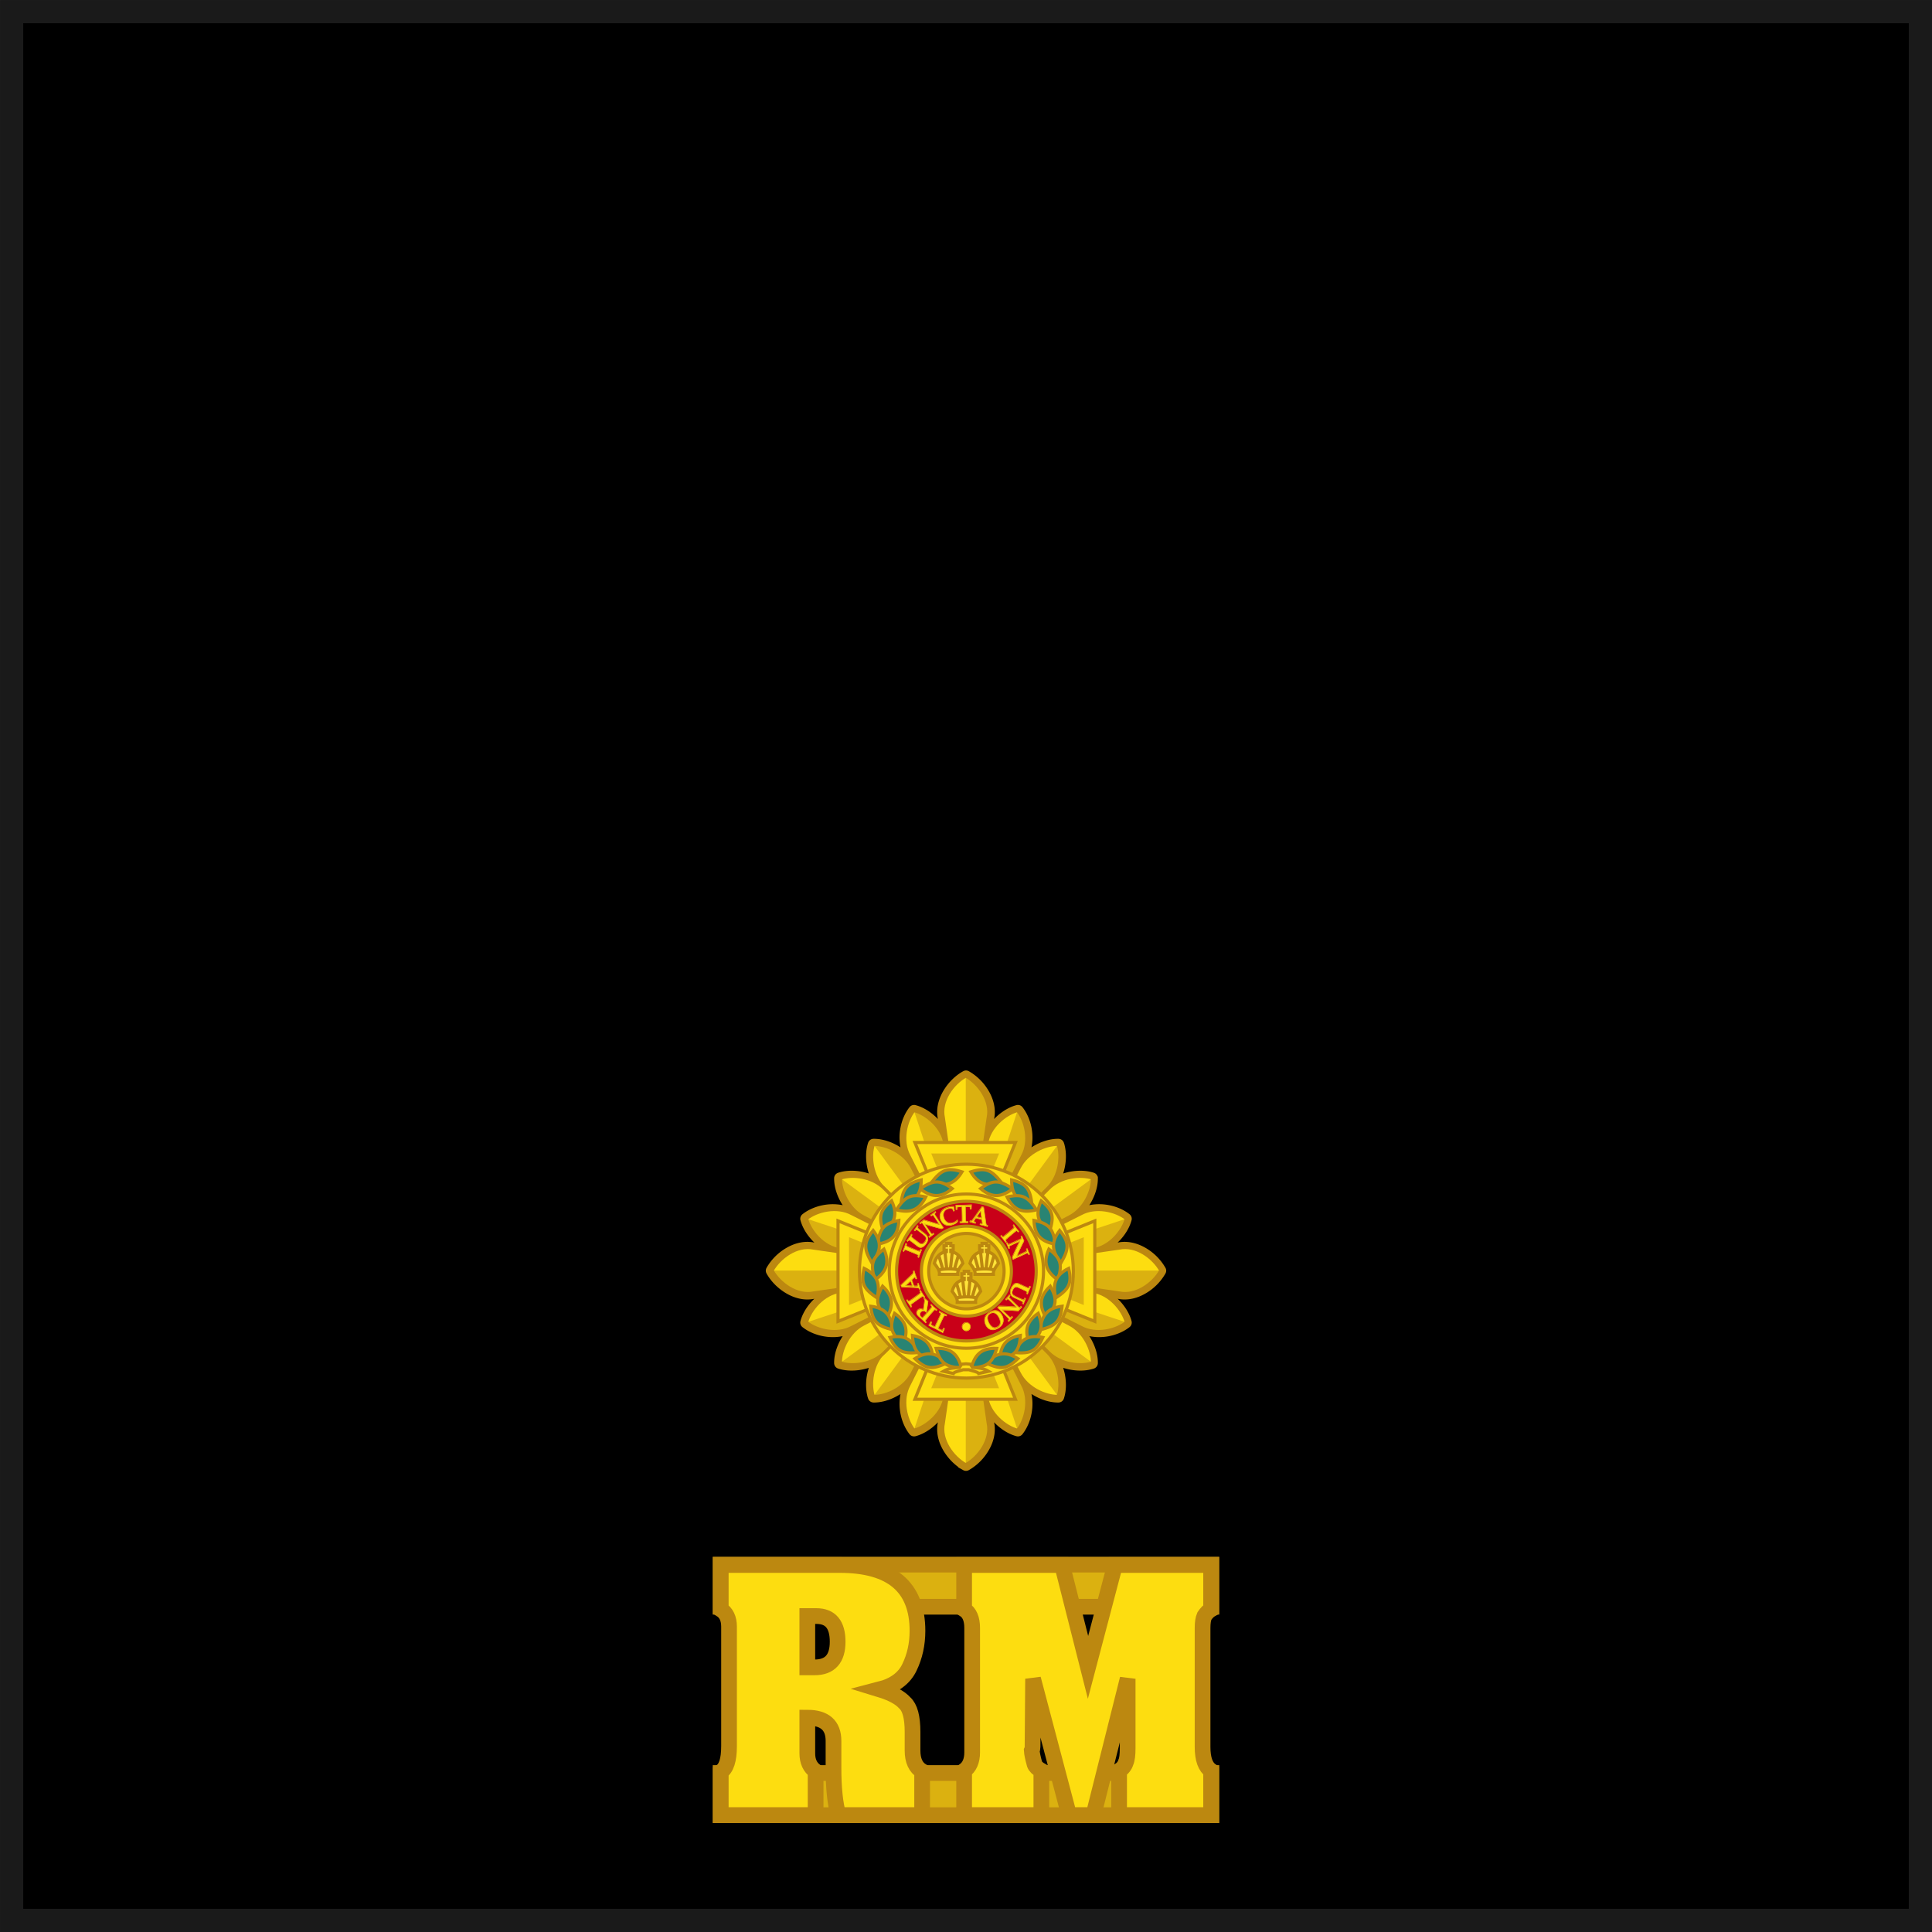 <?xml version="1.0" encoding="UTF-8" standalone="no"?>
<!-- Generator: Adobe Illustrator 14.0.0, SVG Export Plug-In . SVG Version: 6.00 Build 43363)  -->

<svg
   xmlns:dc="http://purl.org/dc/elements/1.1/"
   xmlns:cc="http://creativecommons.org/ns#"
   xmlns:rdf="http://www.w3.org/1999/02/22-rdf-syntax-ns#"
   xmlns:svg="http://www.w3.org/2000/svg"
   xmlns="http://www.w3.org/2000/svg"
   xmlns:sodipodi="http://sodipodi.sourceforge.net/DTD/sodipodi-0.dtd"
   xmlns:inkscape="http://www.inkscape.org/namespaces/inkscape"
   version="1.1"
   id="svg9481"
   inkscape:version="0.92.4 (5da689c313, 2019-01-14)"
   sodipodi:docname="British_Royal_Marines_OF-1a.svg"
   x="0px"
   y="0px"
   width="123"
   height="123"
   viewBox="0 0 123 123"
   xml:space="preserve"
   inkscape:export-filename="C:\Users\chris.d.smith\Documents\SG stuff\Ranks\British_Royal_Marines_OF-1a.png"
   inkscape:export-xdpi="234.14633"
   inkscape:export-ydpi="234.14633"><defs
   id="defs68545" />
<style
   type="text/css"
   id="style68221">
<![CDATA[
	.st0{fill:#FDDD10;stroke:#BC8810;stroke-width:3.008;}
	.st1{fill:#FDDD10;stroke:#BC8810;stroke-width:3.062;}
	.st2{fill:#FDDD10;stroke:#BC8810;stroke-width:0.413;}
	.st3{fill:#FDDD10;stroke:#BC8810;stroke-width:0.514;}
	.st4{fill:#FDDD10;stroke:#BC8810;stroke-width:0.757;}
	.st5{fill:#DBB110;stroke:#BC8810;}
	.st6{fill:#BC8810;}
	.st7{fill:#FDDD10;stroke:#BC8810;stroke-width:4.735;}
	.st8{fill:#DBB110;stroke:#BC8810;stroke-width:0.413;stroke-linejoin:round;}
	.st9{fill:none;stroke:#BC8810;stroke-width:0.394;}
	.st10{fill:none;stroke:#BC8810;stroke-width:0.413;}
	.st11{fill:#FDDD10;stroke:#BC8810;stroke-width:1.866;}
	.st12{fill:#298473;stroke:#BC8810;stroke-width:0.413;}
	.st13{fill:#FDDD10;stroke:#BC8810;stroke-width:0.362;stroke-linejoin:round;}
	.st14{fill:#C90018;stroke:#BC8810;stroke-width:0.413;stroke-linejoin:round;}
	.st15{fill:#BC8810;stroke:#BC8810;stroke-width:0.1;}
	.st16{fill:#BC8810;stroke:#BC8810;stroke-width:0.2;}
	.st17{fill:#FDDD10;}
	.st18{fill:#FFE439;stroke:#BC8810;stroke-width:0.413;}
	.st19{fill:#FDDD10;stroke:#BC8810;stroke-width:0.2;}
	.st20{stroke:#1A1A1A;}
	.st21{fill:#DBB110;stroke:#BC8810;stroke-width:0.301;}
	.st22{fill:#FDDD10;stroke:#BC8810;stroke-width:2.097;}
	.st23{fill:#FDDD10;stroke:#BC8810;stroke-width:2.538;}
	.st24{fill:#FDDD10;stroke:#BC8810;stroke-width:2.896;}
	.st25{fill:#DBB110;stroke:#BC8810;stroke-width:0.1;stroke-linejoin:round;}
	.st26{fill:#FDDD10;stroke:#BC8810;stroke-width:0.413;stroke-linejoin:round;}
	.st27{fill:#FDDD10;stroke:#BC8810;stroke-width:3.173;}
	.st28{fill:#DBB110;}
]]>
</style>
<sodipodi:namedview
   id="base"
   inkscape:window-maximized="1"
   inkscape:window-y="-8"
   inkscape:window-x="-8"
   inkscape:window-height="1027"
   inkscape:window-width="1920"
   fit-margin-bottom="0"
   fit-margin-right="0"
   inkscape:current-layer="g47920"
   inkscape:document-units="px"
   inkscape:pageshadow="2"
   inkscape:pageopacity="0.0"
   inkscape:cy="94.73769"
   inkscape:cx="18.612807"
   inkscape:zoom="2.3768203"
   fit-margin-left="0"
   fit-margin-top="0"
   borderopacity="1.0"
   showgrid="false"
   bordercolor="#666666"
   pagecolor="#ffffff">
	</sodipodi:namedview>
<g
   id="layer1"
   transform="translate(182.917,-465.897)"
   inkscape:label="Layer 1"
   inkscape:groupmode="layer">
	
<path
   id="path14164"
   d="M -182.177,466.637 V 588.158 H -60.656 V 466.637 Z"
   inkscape:connector-curvature="0"
   style="stroke:#1a1a1a;stroke-width:1.479"
   sodipodi:nodetypes="ccccc" /><g
   id="g65614"
   transform="translate(-490.337,410.612)"><g
     transform="translate(74.803,-27.925)"
     id="g47920"><g
       transform="translate(204.433,21.71)"
       id="g29044"><g
         id="g29046"><path
           d="m 89.686,129.751 a 0.276,0.276 0 0 0 -0.132,0.034 c -0.468,0.259 -0.908,0.682 -1.214,1.195 -0.306,0.513 -0.478,1.128 -0.347,1.742 l 0.048,0.339 c -0.436,-0.551 -1.027,-0.958 -1.594,-1.107 a 0.266,0.266 0 0 0 -0.277,0.092 c -0.521,0.656 -0.796,1.754 -0.489,2.737 -0.586,-0.444 -1.292,-0.691 -1.885,-0.681 a 0.265,0.265 0 0 0 -0.248,0.183 c -0.196,0.587 -0.166,1.375 0.115,2.091 -0.716,-0.282 -1.504,-0.313 -2.091,-0.116 a 0.269,0.269 0 0 0 -0.183,0.249 c -0.011,0.593 0.237,1.298 0.682,1.884 -0.984,-0.306 -2.081,-0.031 -2.737,0.489 a 0.267,0.267 0 0 0 -0.093,0.278 c 0.15,0.567 0.559,1.159 1.111,1.596 l -0.343,-0.049 c -0.614,-0.131 -1.227,0.04 -1.74,0.345 a 3.336,3.336 0 0 0 -1.197,1.215 0.27,0.27 0 0 0 0,0.259 c 0.26,0.468 0.683,0.908 1.195,1.214 0.514,0.307 1.128,0.479 1.742,0.348 l 0.34,-0.049 c -0.551,0.436 -0.958,1.027 -1.108,1.594 a 0.267,0.267 0 0 0 0.093,0.278 c 0.656,0.521 1.753,0.795 2.737,0.489 -0.444,0.586 -0.692,1.291 -0.682,1.884 a 0.268,0.268 0 0 0 0.183,0.249 c 0.587,0.195 1.375,0.166 2.091,-0.116 -0.281,0.716 -0.312,1.504 -0.115,2.091 a 0.267,0.267 0 0 0 0.248,0.183 c 0.593,0.011 1.299,-0.237 1.885,-0.681 -0.307,0.983 -0.032,2.08 0.489,2.737 a 0.266,0.266 0 0 0 0.277,0.092 c 0.566,-0.149 1.158,-0.557 1.594,-1.107 l -0.048,0.339 c -0.131,0.614 0.041,1.229 0.347,1.742 0.306,0.513 0.746,0.937 1.214,1.195 a 0.267,0.267 0 0 0 0.26,0 3.341,3.341 0 0 0 1.214,-1.197 c 0.306,-0.513 0.477,-1.126 0.346,-1.74 l -0.049,-0.342 c 0.437,0.552 1.028,0.96 1.596,1.11 a 0.266,0.266 0 0 0 0.277,-0.092 c 0.521,-0.657 0.796,-1.754 0.489,-2.737 0.586,0.443 1.292,0.691 1.885,0.681 a 0.265,0.265 0 0 0 0.248,-0.183 c 0.196,-0.587 0.166,-1.375 -0.115,-2.091 0.716,0.282 1.504,0.312 2.091,0.116 a 0.269,0.269 0 0 0 0.183,-0.249 c 0.011,-0.593 -0.237,-1.298 -0.682,-1.884 0.984,0.306 2.081,0.031 2.737,-0.489 a 0.267,0.267 0 0 0 0.093,-0.278 c -0.15,-0.566 -0.557,-1.158 -1.108,-1.594 l 0.34,0.049 c 0.614,0.131 1.229,-0.041 1.742,-0.348 a 3.336,3.336 0 0 0 1.195,-1.214 0.265,0.265 0 0 0 0,-0.259 3.344,3.344 0 0 0 -1.197,-1.215 c -0.514,-0.305 -1.126,-0.476 -1.74,-0.345 l -0.343,0.049 c 0.553,-0.437 0.961,-1.028 1.111,-1.596 a 0.267,0.267 0 0 0 -0.093,-0.278 c -0.656,-0.521 -1.753,-0.795 -2.737,-0.489 0.444,-0.586 0.692,-1.291 0.682,-1.884 a 0.268,0.268 0 0 0 -0.183,-0.249 c -0.587,-0.196 -1.375,-0.166 -2.091,0.116 0.281,-0.716 0.312,-1.504 0.115,-2.091 a 0.267,0.267 0 0 0 -0.248,-0.183 c -0.593,-0.011 -1.299,0.236 -1.885,0.681 0.307,-0.983 0.032,-2.081 -0.489,-2.737 a 0.266,0.266 0 0 0 -0.277,-0.092 c -0.567,0.15 -1.159,0.559 -1.596,1.11 l 0.049,-0.342 c 0.131,-0.614 -0.04,-1.228 -0.346,-1.74 a 3.334,3.334 0 0 0 -1.214,-1.197 0.26,0.26 0 0 0 -0.128,-0.034 z"
           class="st16"
           id="path29048"
           inkscape:connector-curvature="0"
           style="fill:#bc8810;stroke:#bc8810;stroke-width:0.2" /><g
           transform="matrix(0.508,0,0,0.508,45.531,90.002)"
           id="g29050"><g
             id="g29052"><path
               d="m 79.766,88.765 7.368,14.64 -2.848,-16.141 c -0.302,-2.108 -2.285,-3.772 -3.903,-4.203 -1.041,1.313 -1.635,3.832 -0.617,5.704 z"
               class="st17"
               id="path29054"
               inkscape:connector-curvature="0"
               style="fill:#fddd10" /><path
               d="M 76.62,92.824 87.005,103.24 80.179,90.21 c -0.959,-1.899 -3.278,-2.933 -4.87,-2.904 -0.505,1.511 -0.213,4.034 1.311,5.518 z"
               class="st17"
               id="path29056"
               inkscape:connector-curvature="0"
               style="fill:#fddd10" /><path
               d="m 94.006,88.765 -7.368,14.64 2.848,-16.141 c 0.302,-2.108 2.285,-3.772 3.905,-4.203 1.042,1.313 1.636,3.832 0.615,5.704 z"
               class="st17"
               id="path29058"
               inkscape:connector-curvature="0"
               style="fill:#fddd10" /><path
               d="M 97.152,92.824 86.767,103.24 93.593,90.211 c 0.959,-1.899 3.278,-2.933 4.87,-2.904 0.505,1.51 0.213,4.033 -1.311,5.517 z"
               class="st17"
               id="path29060"
               inkscape:connector-curvature="0"
               style="fill:#fddd10" /><g
               transform="matrix(-1,0,0,1,203.27,0)"
               id="g29062"><path
                 d="m 113.571,83.957 2.812,19.558 2.812,-19.558 c 0.446,-2.095 -1.157,-4.297 -2.812,-5.214 -1.657,0.917 -3.259,3.119 -2.812,5.214 z"
                 class="st17"
                 id="path29064"
                 inkscape:connector-curvature="0"
                 style="fill:#fddd10" /><path
                 d="m 116.383,78.743 c -1.657,0.917 -3.259,3.119 -2.812,5.214 l 2.812,19.558 z"
                 class="st28"
                 id="path29066"
                 inkscape:connector-curvature="0"
                 style="fill:#dbb110" /><path
                 d="m 113.571,83.957 2.812,19.558 2.812,-19.558 c 0.446,-2.095 -1.157,-4.297 -2.812,-5.214 -1.657,0.917 -3.259,3.119 -2.812,5.214 z"
                 class="st9"
                 id="path29068"
                 inkscape:connector-curvature="0"
                 style="fill:none;stroke:#bc8810;stroke-width:0.394" /></g><path
               d="M 87.134,103.405 84.286,87.264 c -0.302,-2.108 -2.285,-3.772 -3.903,-4.203 z"
               class="st28"
               id="path29070"
               inkscape:connector-curvature="0"
               style="fill:#dbb110" /><path
               d="M 87.005,103.239 80.179,90.21 c -0.959,-1.899 -3.278,-2.933 -4.87,-2.904 z"
               class="st28"
               id="path29072"
               inkscape:connector-curvature="0"
               style="fill:#dbb110" /><path
               d="m 93.391,83.061 c 1.042,1.313 1.635,3.832 0.615,5.704 l -7.368,14.64 z"
               class="st28"
               id="path29074"
               inkscape:connector-curvature="0"
               style="fill:#dbb110" /><path
               d="m 98.463,87.306 c 0.505,1.51 0.213,4.034 -1.311,5.517 l -10.385,10.416 z"
               class="st28"
               id="path29076"
               inkscape:connector-curvature="0"
               style="fill:#dbb110" /><path
               d="m 79.766,88.765 7.368,14.64 -2.848,-16.141 c -0.302,-2.108 -2.285,-3.772 -3.903,-4.203 -1.042,1.313 -1.635,3.832 -0.617,5.704 z"
               class="st9"
               id="path29078"
               inkscape:connector-curvature="0"
               style="fill:none;stroke:#bc8810;stroke-width:0.394" /><path
               d="M 76.62,92.824 87.005,103.24 80.179,90.21 c -0.959,-1.899 -3.278,-2.933 -4.87,-2.904 -0.505,1.511 -0.213,4.034 1.311,5.518 z"
               class="st9"
               id="path29080"
               inkscape:connector-curvature="0"
               style="fill:none;stroke:#bc8810;stroke-width:0.394" /><path
               d="m 94.006,88.765 -7.368,14.64 2.848,-16.141 c 0.302,-2.108 2.285,-3.772 3.905,-4.203 1.042,1.313 1.636,3.832 0.615,5.704 z"
               class="st9"
               id="path29082"
               inkscape:connector-curvature="0"
               style="fill:none;stroke:#bc8810;stroke-width:0.394" /><path
               d="M 97.152,92.824 86.767,103.24 93.593,90.211 c 0.959,-1.899 3.278,-2.933 4.87,-2.904 0.505,1.51 0.213,4.033 -1.311,5.517 z"
               class="st9"
               id="path29084"
               inkscape:connector-curvature="0"
               style="fill:none;stroke:#bc8810;stroke-width:0.394" /></g><g
             transform="matrix(1,0,0,-1,0,315.242)"
             id="g29086"><path
               d="m 79.766,197.801 7.368,14.64 -2.848,-16.141 c -0.302,-2.108 -2.285,-3.774 -3.903,-4.203 -1.042,1.313 -1.635,3.832 -0.617,5.704 z"
               class="st17"
               id="path29088"
               inkscape:connector-curvature="0"
               style="fill:#fddd10" /><path
               d="m 76.62,201.859 10.385,10.416 -6.826,-13.029 c -0.959,-1.899 -3.278,-2.933 -4.87,-2.904 -0.505,1.511 -0.213,4.032 1.311,5.517 z"
               class="st17"
               id="path29090"
               inkscape:connector-curvature="0"
               style="fill:#fddd10" /><path
               d="m 94.006,197.801 -7.368,14.64 2.848,-16.141 c 0.302,-2.108 2.285,-3.774 3.905,-4.203 1.042,1.313 1.636,3.832 0.615,5.704 z"
               class="st17"
               id="path29092"
               inkscape:connector-curvature="0"
               style="fill:#fddd10" /><path
               d="m 97.152,201.859 -10.385,10.416 6.826,-13.029 c 0.959,-1.899 3.278,-2.933 4.87,-2.904 0.505,1.511 0.213,4.032 -1.311,5.517 z"
               class="st17"
               id="path29094"
               inkscape:connector-curvature="0"
               style="fill:#fddd10" /><g
               transform="matrix(-1,0,0,1,203.27,0)"
               id="g29096"><path
                 d="m 113.571,192.992 2.812,19.558 2.812,-19.558 c 0.446,-2.095 -1.157,-4.297 -2.812,-5.214 -1.657,0.917 -3.259,3.12 -2.812,5.214 z"
                 class="st17"
                 id="path29098"
                 inkscape:connector-curvature="0"
                 style="fill:#fddd10" /><path
                 d="m 116.383,187.779 c -1.657,0.917 -3.259,3.119 -2.812,5.214 l 2.812,19.558 z"
                 class="st28"
                 id="path29100"
                 inkscape:connector-curvature="0"
                 style="fill:#dbb110" /><path
                 d="m 113.571,192.992 2.812,19.558 2.812,-19.558 c 0.446,-2.095 -1.157,-4.297 -2.812,-5.214 -1.657,0.917 -3.259,3.12 -2.812,5.214 z"
                 class="st9"
                 id="path29102"
                 inkscape:connector-curvature="0"
                 style="fill:none;stroke:#bc8810;stroke-width:0.394" /></g><path
               d="M 87.134,212.441 84.286,196.3 c -0.302,-2.108 -2.285,-3.774 -3.903,-4.203 z"
               class="st28"
               id="path29104"
               inkscape:connector-curvature="0"
               style="fill:#dbb110" /><path
               d="m 87.005,212.275 -6.826,-13.029 c -0.959,-1.899 -3.278,-2.933 -4.87,-2.904 z"
               class="st28"
               id="path29106"
               inkscape:connector-curvature="0"
               style="fill:#dbb110" /><path
               d="m 93.391,192.097 c 1.042,1.313 1.635,3.832 0.615,5.704 l -7.368,14.64 z"
               class="st28"
               id="path29108"
               inkscape:connector-curvature="0"
               style="fill:#dbb110" /><path
               d="m 98.463,196.342 c 0.505,1.51 0.213,4.032 -1.311,5.517 l -10.385,10.416 z"
               class="st28"
               id="path29110"
               inkscape:connector-curvature="0"
               style="fill:#dbb110" /><path
               d="m 79.766,197.801 7.368,14.64 -2.848,-16.141 c -0.302,-2.108 -2.285,-3.774 -3.903,-4.203 -1.042,1.313 -1.635,3.832 -0.617,5.704 z"
               class="st9"
               id="path29112"
               inkscape:connector-curvature="0"
               style="fill:none;stroke:#bc8810;stroke-width:0.394" /><path
               d="m 76.62,201.859 10.385,10.416 -6.826,-13.029 c -0.959,-1.899 -3.278,-2.933 -4.87,-2.904 -0.505,1.511 -0.213,4.032 1.311,5.517 z"
               class="st9"
               id="path29114"
               inkscape:connector-curvature="0"
               style="fill:none;stroke:#bc8810;stroke-width:0.394" /><path
               d="m 94.006,197.801 -7.368,14.64 2.848,-16.141 c 0.302,-2.108 2.285,-3.774 3.905,-4.203 1.042,1.313 1.636,3.832 0.615,5.704 z"
               class="st9"
               id="path29116"
               inkscape:connector-curvature="0"
               style="fill:none;stroke:#bc8810;stroke-width:0.394" /><path
               d="m 97.152,201.859 -10.385,10.416 6.826,-13.029 c 0.959,-1.899 3.278,-2.933 4.87,-2.904 0.505,1.511 0.213,4.032 -1.311,5.517 z"
               class="st9"
               id="path29118"
               inkscape:connector-curvature="0"
               style="fill:none;stroke:#bc8810;stroke-width:0.394" /></g></g><g
           transform="matrix(0,0.508,-0.508,0,177.276,118.452)"
           id="g29120"><g
             id="g29122"><path
               d="m 39.996,158.031 7.368,14.64 -2.848,-16.141 c -0.302,-2.108 -2.285,-3.774 -3.903,-4.203 -1.041,1.313 -1.635,3.833 -0.617,5.704 z"
               class="st17"
               id="path29124"
               inkscape:connector-curvature="0"
               style="fill:#fddd10" /><path
               d="m 36.851,162.09 10.385,10.416 -6.826,-13.029 c -0.959,-1.899 -3.278,-2.933 -4.87,-2.904 -0.505,1.51 -0.213,4.032 1.311,5.517 z"
               class="st17"
               id="path29126"
               inkscape:connector-curvature="0"
               style="fill:#fddd10" /><path
               d="m 54.237,158.031 -7.368,14.64 2.848,-16.141 c 0.302,-2.108 2.285,-3.774 3.905,-4.203 1.041,1.313 1.635,3.833 0.615,5.704 z"
               class="st17"
               id="path29128"
               inkscape:connector-curvature="0"
               style="fill:#fddd10" /><path
               d="m 57.382,162.09 -10.385,10.416 6.826,-13.029 c 0.959,-1.899 3.278,-2.933 4.87,-2.904 0.506,1.51 0.213,4.032 -1.311,5.517 z"
               class="st17"
               id="path29130"
               inkscape:connector-curvature="0"
               style="fill:#fddd10" /><g
               transform="matrix(-1,0,0,1,203.27,0)"
               id="g29132"><path
                 d="m 153.341,153.223 2.812,19.558 2.812,-19.558 c 0.446,-2.095 -1.157,-4.297 -2.812,-5.214 -1.657,0.917 -3.26,3.119 -2.812,5.214 z"
                 class="st17"
                 id="path29134"
                 inkscape:connector-curvature="0"
                 style="fill:#fddd10" /><path
                 d="m 156.153,148.009 c -1.657,0.917 -3.259,3.119 -2.812,5.214 l 2.812,19.558 z"
                 class="st28"
                 id="path29136"
                 inkscape:connector-curvature="0"
                 style="fill:#dbb110" /><path
                 d="m 153.341,153.223 2.812,19.558 2.812,-19.558 c 0.446,-2.095 -1.157,-4.297 -2.812,-5.214 -1.657,0.917 -3.26,3.119 -2.812,5.214 z"
                 class="st9"
                 id="path29138"
                 inkscape:connector-curvature="0"
                 style="fill:none;stroke:#bc8810;stroke-width:0.394" /></g><path
               d="M 47.364,172.671 44.516,156.53 c -0.302,-2.108 -2.285,-3.774 -3.903,-4.203 z"
               class="st28"
               id="path29140"
               inkscape:connector-curvature="0"
               style="fill:#dbb110" /><path
               d="M 47.236,172.506 40.41,159.477 c -0.959,-1.899 -3.278,-2.933 -4.87,-2.904 z"
               class="st28"
               id="path29142"
               inkscape:connector-curvature="0"
               style="fill:#dbb110" /><path
               d="m 53.622,152.328 c 1.042,1.313 1.635,3.832 0.615,5.704 l -7.368,14.64 z"
               class="st28"
               id="path29144"
               inkscape:connector-curvature="0"
               style="fill:#dbb110" /><path
               d="m 58.693,156.573 c 0.505,1.51 0.213,4.032 -1.311,5.517 l -10.385,10.416 z"
               class="st28"
               id="path29146"
               inkscape:connector-curvature="0"
               style="fill:#dbb110" /><path
               d="m 39.996,158.031 7.368,14.64 -2.848,-16.141 c -0.302,-2.108 -2.285,-3.774 -3.903,-4.203 -1.041,1.313 -1.635,3.833 -0.617,5.704 z"
               class="st9"
               id="path29148"
               inkscape:connector-curvature="0"
               style="fill:none;stroke:#bc8810;stroke-width:0.394" /><path
               d="m 36.851,162.09 10.385,10.416 -6.826,-13.029 c -0.959,-1.899 -3.278,-2.933 -4.87,-2.904 -0.505,1.51 -0.213,4.032 1.311,5.517 z"
               class="st9"
               id="path29150"
               inkscape:connector-curvature="0"
               style="fill:none;stroke:#bc8810;stroke-width:0.394" /><path
               d="m 54.237,158.031 -7.368,14.64 2.848,-16.141 c 0.302,-2.108 2.285,-3.774 3.905,-4.203 1.041,1.313 1.635,3.833 0.615,5.704 z"
               class="st9"
               id="path29152"
               inkscape:connector-curvature="0"
               style="fill:none;stroke:#bc8810;stroke-width:0.394" /><path
               d="m 57.382,162.09 -10.385,10.416 6.826,-13.029 c 0.959,-1.899 3.278,-2.933 4.87,-2.904 0.506,1.51 0.213,4.032 -1.311,5.517 z"
               class="st9"
               id="path29154"
               inkscape:connector-curvature="0"
               style="fill:none;stroke:#bc8810;stroke-width:0.394" /></g><g
             transform="matrix(1,0,0,-1,0,315.242)"
             id="g29156"><path
               d="m 39.996,128.534 7.368,14.64 -2.848,-16.141 c -0.302,-2.108 -2.285,-3.772 -3.903,-4.203 -1.041,1.313 -1.635,3.834 -0.617,5.704 z"
               class="st17"
               id="path29158"
               inkscape:connector-curvature="0"
               style="fill:#fddd10" /><path
               d="M 36.851,132.593 47.236,143.009 40.41,129.98 c -0.959,-1.899 -3.278,-2.933 -4.87,-2.904 -0.505,1.51 -0.213,4.033 1.311,5.517 z"
               class="st17"
               id="path29160"
               inkscape:connector-curvature="0"
               style="fill:#fddd10" /><path
               d="m 54.237,128.534 -7.368,14.64 2.848,-16.141 c 0.302,-2.108 2.285,-3.772 3.905,-4.203 1.041,1.313 1.635,3.834 0.615,5.704 z"
               class="st17"
               id="path29162"
               inkscape:connector-curvature="0"
               style="fill:#fddd10" /><path
               d="m 57.382,132.593 -10.385,10.416 6.826,-13.029 c 0.959,-1.899 3.278,-2.933 4.87,-2.904 0.506,1.51 0.213,4.033 -1.311,5.517 z"
               class="st17"
               id="path29164"
               inkscape:connector-curvature="0"
               style="fill:#fddd10" /><g
               transform="matrix(-1,0,0,1,203.27,0)"
               id="g29166"><path
                 d="m 153.341,123.726 2.812,19.558 2.812,-19.558 c 0.446,-2.095 -1.157,-4.297 -2.812,-5.212 -1.657,0.915 -3.26,3.117 -2.812,5.212 z"
                 class="st17"
                 id="path29168"
                 inkscape:connector-curvature="0"
                 style="fill:#fddd10" /><path
                 d="m 156.153,118.514 c -1.657,0.915 -3.259,3.117 -2.812,5.212 l 2.812,19.558 z"
                 class="st28"
                 id="path29170"
                 inkscape:connector-curvature="0"
                 style="fill:#dbb110" /><path
                 d="m 153.341,123.726 2.812,19.558 2.812,-19.558 c 0.446,-2.095 -1.157,-4.297 -2.812,-5.212 -1.657,0.915 -3.26,3.117 -2.812,5.212 z"
                 class="st9"
                 id="path29172"
                 inkscape:connector-curvature="0"
                 style="fill:none;stroke:#bc8810;stroke-width:0.394" /></g><path
               d="m 47.364,143.174 -2.848,-16.141 c -0.302,-2.108 -2.285,-3.772 -3.903,-4.203 z"
               class="st28"
               id="path29174"
               inkscape:connector-curvature="0"
               style="fill:#dbb110" /><path
               d="M 47.236,143.009 40.41,129.98 c -0.959,-1.899 -3.278,-2.933 -4.87,-2.904 z"
               class="st28"
               id="path29176"
               inkscape:connector-curvature="0"
               style="fill:#dbb110" /><path
               d="m 53.622,122.83 c 1.042,1.313 1.635,3.834 0.615,5.704 l -7.368,14.64 z"
               class="st28"
               id="path29178"
               inkscape:connector-curvature="0"
               style="fill:#dbb110" /><path
               d="m 58.693,127.076 c 0.505,1.51 0.213,4.034 -1.311,5.517 l -10.385,10.416 z"
               class="st28"
               id="path29180"
               inkscape:connector-curvature="0"
               style="fill:#dbb110" /><path
               d="m 39.996,128.534 7.368,14.64 -2.848,-16.141 c -0.302,-2.108 -2.285,-3.772 -3.903,-4.203 -1.041,1.313 -1.635,3.834 -0.617,5.704 z"
               class="st9"
               id="path29182"
               inkscape:connector-curvature="0"
               style="fill:none;stroke:#bc8810;stroke-width:0.394" /><path
               d="M 36.851,132.593 47.236,143.009 40.41,129.98 c -0.959,-1.899 -3.278,-2.933 -4.87,-2.904 -0.505,1.51 -0.213,4.033 1.311,5.517 z"
               class="st9"
               id="path29184"
               inkscape:connector-curvature="0"
               style="fill:none;stroke:#bc8810;stroke-width:0.394" /><path
               d="m 54.237,128.534 -7.368,14.64 2.848,-16.141 c 0.302,-2.108 2.285,-3.772 3.905,-4.203 1.041,1.313 1.635,3.834 0.615,5.704 z"
               class="st9"
               id="path29186"
               inkscape:connector-curvature="0"
               style="fill:none;stroke:#bc8810;stroke-width:0.394" /><path
               d="m 57.382,132.593 -10.385,10.416 6.826,-13.029 c 0.959,-1.899 3.278,-2.933 4.87,-2.904 0.506,1.51 0.213,4.033 -1.311,5.517 z"
               class="st9"
               id="path29188"
               inkscape:connector-curvature="0"
               style="fill:none;stroke:#bc8810;stroke-width:0.394" /></g></g></g><g
         id="g29190"><g
           transform="matrix(0.485,0,0,0.485,47.582,93.39)"
           id="g29192"><g
             id="g29194"><path
               d="m 84.514,101.828 -14.506,5.875 V 94.507 l 14.506,5.875 z"
               class="st2"
               id="path29196"
               inkscape:connector-curvature="0"
               style="fill:#fddd10;stroke:#bc8810;stroke-width:0.413" /><path
               d="m 71.454,96.652 v 8.906 l 10.991,-4.453 z"
               class="st28"
               id="path29198"
               inkscape:connector-curvature="0"
               style="fill:#dbb110" /></g><g
             transform="matrix(-1,0,0,1,204.647,0)"
             id="g29200"><path
               d="m 115.439,101.828 -14.506,5.875 V 94.507 l 14.506,5.875 z"
               class="st2"
               id="path29202"
               inkscape:connector-curvature="0"
               style="fill:#fddd10;stroke:#bc8810;stroke-width:0.413" /><path
               d="m 102.379,96.652 v 8.906 l 10.991,-4.453 z"
               class="st28"
               id="path29204"
               inkscape:connector-curvature="0"
               style="fill:#dbb110" /></g></g><g
           transform="matrix(0,0.485,-0.485,0,173.888,120.504)"
           id="g29206"><g
             id="g29208"><path
               d="m 42.819,174.448 -14.504,5.875 v -13.196 l 14.504,5.875 z"
               class="st2"
               id="path29210"
               inkscape:connector-curvature="0"
               style="fill:#fddd10;stroke:#bc8810;stroke-width:0.413" /><path
               d="m 29.759,169.272 v 8.906 l 10.991,-4.453 z"
               class="st28"
               id="path29212"
               inkscape:connector-curvature="0"
               style="fill:#dbb110" /></g><g
             transform="matrix(-1,0,0,1,204.647,0)"
             id="g29214"><path
               d="m 157.134,174.448 -14.506,5.875 v -13.196 l 14.506,5.875 z"
               class="st2"
               id="path29216"
               inkscape:connector-curvature="0"
               style="fill:#fddd10;stroke:#bc8810;stroke-width:0.413" /><path
               d="m 144.074,169.272 v 8.906 l 10.991,-4.453 z"
               class="st28"
               id="path29218"
               inkscape:connector-curvature="0"
               style="fill:#dbb110" /></g></g><g
           transform="matrix(0.485,0,0,0.485,47,93.505)"
           id="g29220"><path
             d="m 102.098,100.869 c 0,7.753 -6.284,14.037 -14.037,14.037 -7.753,0 -14.037,-6.284 -14.037,-14.037 0,-7.753 6.284,-14.037 14.037,-14.037 7.753,0 14.037,6.284 14.037,14.037 z"
             class="st2"
             id="circle29222"
             inkscape:connector-curvature="0"
             style="fill:#fddd10;stroke:#bc8810;stroke-width:0.413" /><g
             transform="translate(0.156,-0.273)"
             id="g29224"><path
               d="m 97.549,101.141 c 0,5.327 -4.318,9.647 -9.645,9.647 -5.327,0 -9.645,-4.32 -9.645,-9.647 a 9.645,9.645 0 0 1 9.645,-9.645 9.644,9.644 0 0 1 9.645,9.645 z"
               class="st14"
               id="ellipse29226"
               inkscape:connector-curvature="0"
               style="fill:#c90018;stroke:#bc8810;stroke-width:0.413;stroke-linejoin:round" /><path
               d="m 87.905,91.017 c -5.587,0 -10.124,4.537 -10.124,10.124 0,5.587 4.537,10.124 10.124,10.124 5.587,0 10.124,-4.537 10.124,-10.124 0,-5.587 -4.537,-10.124 -10.124,-10.124 z m 0,0.959 c 5.067,0 9.165,4.098 9.165,9.165 0,5.067 -4.098,9.165 -9.165,9.165 -5.067,0 -9.165,-4.098 -9.165,-9.165 0,-5.067 4.097,-9.165 9.165,-9.165 z"
               class="st26"
               id="path29228"
               inkscape:connector-curvature="0"
               style="fill:#fddd10;stroke:#bc8810;stroke-width:0.413;stroke-linejoin:round" /><g
               id="g29230"><g
                 id="g29232"><path
                   d="m 93.33,101.14 a 5.424,5.424 0 0 1 -5.426,5.426 5.424,5.424 0 0 1 -5.424,-5.426 5.423,5.423 0 0 1 5.424,-5.424 5.424,5.424 0 0 1 5.426,5.424 z"
                   class="st8"
                   id="circle29234"
                   inkscape:connector-curvature="0"
                   style="fill:#dbb110;stroke:#bc8810;stroke-width:0.413;stroke-linejoin:round" /><g
                   id="g29236"><g
                     id="g29238"><path
                       d="m 87.619,101.171 v 0.314 h -0.314 v 0.576 h 0.314 v 0.193 c -0.78,0.103 -1.352,0.633 -1.584,1.533 0.33,0.457 0.719,0.911 0.675,1.445 h 2.392 c -0.044,-0.534 0.345,-0.987 0.675,-1.445 -0.232,-0.901 -0.804,-1.43 -1.584,-1.533 v -0.193 h 0.314 v -0.576 h -0.314 v -0.314 z"
                       class="st18"
                       id="path29240"
                       inkscape:connector-curvature="0"
                       style="fill:#ffe439;stroke:#bc8810;stroke-width:0.413" /><path
                       d="m 89.202,102.714 -0.546,1.888 m -0.272,-2.281 -0.238,2.212 m -1.537,-1.819 0.544,1.888 m 0.274,-2.281 0.238,2.212 m -1.074,0.119 c 0.905,-0.171 1.87,-0.185 2.621,0"
                       class="st10"
                       id="path29242"
                       inkscape:connector-curvature="0"
                       style="fill:none;stroke:#bc8810;stroke-width:0.413" /></g><g
                     transform="translate(-2.923,-4.59)"
                     id="g29244"><path
                       d="m 88.203,102.089 v 0.314 h -0.314 v 0.574 h 0.314 v 0.195 c -0.78,0.103 -1.352,0.631 -1.584,1.531 0.33,0.457 0.719,0.913 0.675,1.445 h 2.392 c -0.044,-0.532 0.345,-0.987 0.675,-1.445 -0.232,-0.901 -0.804,-1.428 -1.584,-1.531 v -0.195 h 0.316 v -0.574 h -0.316 v -0.314 z"
                       class="st18"
                       id="path29246"
                       inkscape:connector-curvature="0"
                       style="fill:#ffe439;stroke:#bc8810;stroke-width:0.413" /><path
                       d="m 89.786,103.63 -0.544,1.89 m -0.272,-2.28 -0.24,2.212 m -1.537,-1.822 0.546,1.89 m 0.272,-2.28 0.238,2.212 m -1.074,0.119 c 0.905,-0.171 1.87,-0.185 2.621,0"
                       class="st10"
                       id="path29248"
                       inkscape:connector-curvature="0"
                       style="fill:none;stroke:#bc8810;stroke-width:0.413" /></g><g
                     transform="translate(2.923,-4.59)"
                     id="g29250"><path
                       d="m 87.034,102.089 v 0.314 h -0.316 v 0.574 h 0.316 v 0.195 c -0.78,0.103 -1.352,0.631 -1.586,1.531 0.33,0.457 0.721,0.913 0.675,1.445 h 2.394 c -0.044,-0.532 0.345,-0.987 0.675,-1.445 -0.232,-0.901 -0.806,-1.428 -1.584,-1.531 v -0.195 h 0.314 v -0.574 h -0.314 v -0.314 z"
                       class="st18"
                       id="path29252"
                       inkscape:connector-curvature="0"
                       style="fill:#ffe439;stroke:#bc8810;stroke-width:0.413" /><path
                       d="m 88.618,103.63 -0.546,1.89 m -0.272,-2.28 -0.238,2.212 m -1.537,-1.822 0.544,1.89 m 0.272,-2.28 0.24,2.212 m -1.074,0.119 c 0.905,-0.171 1.87,-0.185 2.619,0"
                       class="st10"
                       id="path29254"
                       inkscape:connector-curvature="0"
                       style="fill:none;stroke:#bc8810;stroke-width:0.413" /></g></g></g><path
                 d="M 87.905,95.236 A 5.912,5.912 0 0 0 82,101.141 c 0,3.256 2.649,5.907 5.905,5.907 3.256,0 5.907,-2.651 5.907,-5.907 a 5.913,5.913 0 0 0 -5.907,-5.905 z m 0,0.961 a 4.937,4.937 0 0 1 4.946,4.944 4.938,4.938 0 0 1 -4.946,4.946 4.937,4.937 0 0 1 -4.944,-4.946 4.936,4.936 0 0 1 4.944,-4.944 z"
                 class="st26"
                 id="path29256"
                 inkscape:connector-curvature="0"
                 style="fill:#fddd10;stroke:#bc8810;stroke-width:0.413;stroke-linejoin:round" /></g><path
               d="m 88.574,92.474 c -0.389,0.028 -0.739,0.046 -1.054,0.056 -0.316,0.008 -0.641,0.008 -0.975,0.002 l -0.016,0.014 c 0.018,0.153 0.026,0.336 0.03,0.55 l 0.135,-0.002 c 0.01,-0.183 0.016,-0.28 0.02,-0.294 a 0.037,0.037 0 0 1 0.018,-0.028 0.368,0.368 0 0 1 0.103,-0.02 4.69,4.69 0 0 1 0.381,-0.022 c 0.073,-0.002 0.111,0 0.113,0.01 0.002,0.006 0.008,0.23 0.02,0.667 0.004,0.222 0.01,0.441 0.012,0.655 0.002,0.3 0.002,0.473 -0.002,0.522 a 0.143,0.143 0 0 1 -0.03,0.071 c -0.012,0.014 -0.03,0.024 -0.06,0.03 -0.064,0.01 -0.127,0.02 -0.187,0.022 l 0.004,0.135 c 0.141,-0.01 0.324,-0.018 0.554,-0.026 0.173,-0.002 0.338,-0.004 0.494,-0.002 L 88.13,94.677 c -0.153,-0.008 -0.234,-0.018 -0.248,-0.028 -0.02,-0.014 -0.034,-0.058 -0.042,-0.133 -0.006,-0.073 -0.018,-0.27 -0.026,-0.592 l -0.016,-1.112 c 0,-0.05 0,-0.081 0.004,-0.087 0.002,-0.006 0.018,-0.014 0.038,-0.014 a 4.28,4.28 0 0 1 0.504,0.008 c 0.026,0.002 0.042,0.012 0.05,0.024 0.01,0.018 0.022,0.117 0.036,0.304 l 0.135,-0.004 c 0.002,-0.206 0.01,-0.385 0.026,-0.538 l -0.016,-0.026 v -0.005 z m -2.325,0.229 A 2.185,2.185 0 0 0 85.437,92.8 c -0.393,0.125 -0.669,0.328 -0.832,0.608 a 1.128,1.128 0 0 0 -0.099,0.913 c 0.066,0.228 0.175,0.413 0.324,0.558 0.151,0.145 0.332,0.238 0.546,0.278 0.212,0.038 0.449,0.016 0.715,-0.069 a 1.77,1.77 0 0 0 0.365,-0.161 c 0.101,-0.06 0.199,-0.141 0.298,-0.242 0.004,-0.06 0.01,-0.123 0.02,-0.183 L 86.726,94.48 a 1.27,1.27 0 0 1 -0.568,0.347 c -0.278,0.089 -0.522,0.073 -0.731,-0.05 -0.228,-0.133 -0.385,-0.349 -0.473,-0.651 -0.081,-0.28 -0.073,-0.518 0.026,-0.719 a 0.8,0.8 0 0 1 0.51,-0.419 1.06,1.06 0 0 1 0.292,-0.052 0.603,0.603 0 0 1 0.23,0.032 0.32,0.32 0 0 1 0.109,0.058 c 0.01,0.014 0.042,0.103 0.097,0.268 l 0.133,-0.042 A 4.278,4.278 0 0 1 86.28,92.901 0.993,0.993 0 0 1 86.27,92.726 Z m 3.711,0.026 -0.88,1.247 c -0.157,0.222 -0.288,0.391 -0.383,0.512 a 0.447,0.447 0 0 1 -0.101,0.105 0.595,0.595 0 0 1 -0.187,-0.02 l -0.034,0.147 a 7.28,7.28 0 0 1 0.715,0.192 l 0.034,-0.145 a 1.339,1.339 0 0 1 -0.21,-0.087 0.063,0.063 0 0 1 -0.016,-0.062 0.204,0.204 0 0 1 0.024,-0.054 c 0.05,-0.091 0.091,-0.161 0.121,-0.206 l 0.111,-0.161 c 0.111,0.026 0.234,0.056 0.371,0.093 0.155,0.042 0.298,0.081 0.425,0.117 l 0.038,0.296 a 0.867,0.867 0 0 1 0.01,0.226 c -0.004,0.022 -0.014,0.032 -0.036,0.034 a 0.798,0.798 0 0 1 -0.218,-0.03 l -0.036,0.141 c 0.161,0.036 0.332,0.079 0.51,0.125 0.149,0.04 0.304,0.085 0.469,0.135 l 0.036,-0.145 c -0.107,-0.034 -0.171,-0.066 -0.187,-0.093 -0.016,-0.027 -0.04,-0.161 -0.077,-0.403 l -0.274,-1.902 z m -0.167,0.559 0.129,0.911 c -0.111,-0.024 -0.224,-0.048 -0.343,-0.081 a 8.084,8.084 0 0 1 -0.31,-0.089 z m -5.956,0.078 a 7.252,7.252 0 0 1 -0.628,0.455 l 0.075,0.109 c 0.115,-0.069 0.177,-0.103 0.193,-0.109 0.018,-0.004 0.032,-0.006 0.046,0 a 0.647,0.647 0 0 1 0.129,0.149 c 0.101,0.145 0.218,0.322 0.355,0.528 l 0.361,0.542 a 13.76,13.76 0 0 1 -0.78,-0.208 32.3,32.3 0 0 1 -1.261,-0.379 c -0.089,0.071 -0.169,0.135 -0.242,0.185 a 6.376,6.376 0 0 1 -0.306,0.21 l 0.075,0.111 c 0.121,-0.073 0.193,-0.109 0.22,-0.111 0.014,0 0.026,0 0.04,0.01 0.026,0.018 0.093,0.105 0.193,0.258 l 0.385,0.578 c 0.073,0.111 0.179,0.274 0.318,0.496 0.085,0.135 0.131,0.218 0.135,0.246 a 0.082,0.082 0 0 1 -0.002,0.054 0.817,0.817 0 0 1 -0.171,0.157 l 0.075,0.111 c 0.161,-0.125 0.266,-0.203 0.316,-0.24 0.06,-0.042 0.161,-0.113 0.306,-0.21 l -0.075,-0.109 a 0.859,0.859 0 0 1 -0.203,0.107 c -0.014,0 -0.026,-0.002 -0.036,-0.01 A 1.49,1.49 0 0 1 83.166,96.048 C 83.029,95.847 82.91,95.675 82.815,95.532 l -0.349,-0.53 c 0.187,0.064 0.427,0.137 0.719,0.22 0.574,0.163 1.058,0.296 1.453,0.393 0.048,-0.024 0.129,-0.066 0.248,-0.121 L 84.89,95.462 C 84.787,95.317 84.691,95.17 84.594,95.023 l -0.361,-0.552 -0.359,-0.548 a 1.514,1.514 0 0 1 -0.129,-0.218 c -0.006,-0.016 -0.008,-0.03 -0.006,-0.042 0,-0.014 0.004,-0.026 0.012,-0.038 a 1.09,1.09 0 0 1 0.165,-0.149 l -0.079,-0.109 z m 10.324,1.761 -0.101,0.085 a 0.897,0.897 0 0 1 0.125,0.212 c 0.004,0.018 -0.002,0.034 -0.012,0.052 -0.01,0.016 -0.089,0.091 -0.236,0.216 -0.214,0.185 -0.375,0.326 -0.49,0.423 -0.298,0.25 -0.504,0.417 -0.619,0.502 -0.054,0.04 -0.095,0.058 -0.119,0.054 -0.026,-0.002 -0.087,-0.062 -0.181,-0.173 l -0.103,0.085 0.34,0.425 c 0.058,0.075 0.123,0.159 0.193,0.258 l 0.113,0.155 0.105,-0.085 a 1.531,1.531 0 0 1 -0.121,-0.193 0.094,0.094 0 0 1 0.004,-0.054 c 0.014,-0.034 0.081,-0.105 0.206,-0.214 0.125,-0.109 0.349,-0.296 0.671,-0.566 a 9.51,9.51 0 0 1 0.49,-0.397 c 0.044,-0.03 0.079,-0.042 0.101,-0.036 0.022,0.006 0.085,0.064 0.181,0.175 l 0.097,-0.089 a 13.739,13.739 0 0 1 -0.644,-0.835 z m -12.667,0.069 a 10.616,10.616 0 0 1 -0.438,0.628 l 0.103,0.081 a 0.786,0.786 0 0 1 0.163,-0.175 0.082,0.082 0 0 1 0.048,-0.006 c 0.028,0.004 0.097,0.048 0.203,0.129 l 0.478,0.361 c 0.27,0.206 0.435,0.349 0.496,0.435 a 0.433,0.433 0 0 1 0.081,0.294 0.759,0.759 0 0 1 -0.157,0.381 0.778,0.778 0 0 1 -0.27,0.242 0.392,0.392 0 0 1 -0.24,0.032 0.895,0.895 0 0 1 -0.328,-0.175 C 81.47,97.298 81.307,97.175 81.149,97.052 a 6.863,6.863 0 0 1 -0.403,-0.328 0.187,0.187 0 0 1 -0.048,-0.064 0.066,0.066 0 0 1 0,-0.044 0.59,0.59 0 0 1 0.101,-0.191 l -0.107,-0.081 c -0.107,0.163 -0.191,0.29 -0.252,0.377 -0.097,0.139 -0.206,0.296 -0.338,0.475 l 0.103,0.081 a 0.963,0.963 0 0 1 0.145,-0.155 0.085,0.085 0 0 1 0.052,-0.014 0.371,0.371 0 0 1 0.131,0.071 c 0.193,0.141 0.312,0.23 0.359,0.266 l 0.574,0.443 c 0.151,0.117 0.286,0.179 0.399,0.187 a 0.618,0.618 0 0 0 0.371,-0.107 c 0.135,-0.079 0.262,-0.208 0.387,-0.387 0.121,-0.171 0.195,-0.334 0.224,-0.492 a 0.73,0.73 0 0 0 -0.032,-0.407 0.933,0.933 0 0 0 -0.242,-0.318 7.156,7.156 0 0 0 -0.3,-0.24 15.516,15.516 0 0 1 -0.643,-0.51 c -0.075,-0.062 -0.111,-0.115 -0.115,-0.151 -0.004,-0.036 0.024,-0.097 0.087,-0.187 z m 13.72,1.376 -0.119,0.054 a 0.931,0.931 0 0 1 0.06,0.242 c -0.002,0.016 -0.006,0.03 -0.02,0.042 -0.02,0.022 -0.113,0.075 -0.276,0.147 l -0.617,0.284 a 26.73,26.73 0 0 1 -0.528,0.232 1.2,1.2 0 0 1 -0.258,0.095 0.09,0.09 0 0 1 -0.052,-0.016 1.021,1.021 0 0 1 -0.113,-0.203 l -0.119,0.054 c 0.087,0.189 0.143,0.312 0.167,0.371 0.03,0.071 0.073,0.185 0.135,0.351 l 0.123,-0.054 a 1.033,1.033 0 0 1 -0.064,-0.232 0.05,0.05 0 0 1 0.016,-0.032 c 0.02,-0.022 0.109,-0.069 0.268,-0.145 0.216,-0.103 0.401,-0.191 0.554,-0.262 l 0.564,-0.258 c -0.097,0.181 -0.208,0.411 -0.34,0.693 a 51.106,51.106 0 0 0 -0.649,1.416 c 0.014,0.054 0.038,0.145 0.069,0.276 l 0.028,0.01 c 0.155,-0.077 0.31,-0.149 0.467,-0.222 l 0.59,-0.264 0.582,-0.264 c 0.127,-0.058 0.208,-0.087 0.234,-0.091 a 0.118,0.118 0 0 1 0.038,0.002 0.076,0.076 0 0 1 0.034,0.024 c 0.02,0.018 0.056,0.083 0.111,0.193 l 0.115,-0.056 c -0.056,-0.117 -0.113,-0.25 -0.177,-0.399 -0.044,-0.109 -0.089,-0.22 -0.129,-0.332 l -0.119,0.052 c 0.044,0.129 0.066,0.203 0.069,0.222 0.003,0.019 -0.002,0.034 -0.01,0.046 a 0.733,0.733 0 0 1 -0.165,0.103 c -0.155,0.077 -0.345,0.163 -0.564,0.264 l -0.576,0.268 c 0.087,-0.21 0.201,-0.463 0.343,-0.762 0.21,-0.447 0.409,-0.854 0.596,-1.219 a 3.583,3.583 0 0 1 -0.129,-0.28 8.275,8.275 0 0 1 -0.139,-0.35 z m -15.252,0.973 c -0.052,0.157 -0.115,0.33 -0.187,0.522 -0.04,0.111 -0.105,0.27 -0.189,0.478 v 0.004 l 0.123,0.048 a 0.988,0.988 0 0 1 0.113,-0.22 0.075,0.075 0 0 1 0.05,-0.016 c 0.02,0 0.119,0.032 0.298,0.103 0.26,0.101 0.455,0.183 0.592,0.238 0.357,0.145 0.598,0.248 0.725,0.31 0.06,0.028 0.095,0.052 0.103,0.077 0.01,0.026 -0.006,0.111 -0.05,0.252 l 0.119,0.048 0.187,-0.518 c 0.032,-0.091 0.073,-0.191 0.119,-0.304 l 0.071,-0.177 -0.123,-0.048 a 1.307,1.307 0 0 1 -0.099,0.199 c -0.016,0.018 -0.034,0.026 -0.048,0.026 -0.034,0.004 -0.129,-0.022 -0.282,-0.081 -0.151,-0.058 -0.419,-0.169 -0.806,-0.324 a 8.283,8.283 0 0 1 -0.57,-0.25 c -0.046,-0.024 -0.075,-0.046 -0.081,-0.071 -0.006,-0.024 0.012,-0.107 0.054,-0.248 z m 1.106,3.622 -0.139,0.048 c 0.032,0.113 0.042,0.185 0.03,0.214 -0.012,0.028 -0.107,0.123 -0.278,0.29 l -1.364,1.302 0.081,0.23 1.487,0.069 c 0.264,0.01 0.473,0.026 0.625,0.04 a 0.336,0.336 0 0 1 0.133,0.032 0.546,0.546 0 0 1 0.093,0.171 l 0.133,-0.048 c -0.036,-0.083 -0.073,-0.199 -0.123,-0.345 -0.052,-0.151 -0.097,-0.28 -0.125,-0.383 l -0.133,0.054 c 0.034,0.129 0.05,0.201 0.048,0.226 -0.002,0.025 -0.016,0.04 -0.038,0.048 -0.016,0.004 -0.036,0.012 -0.058,0.012 -0.101,0.008 -0.177,0.01 -0.23,0.008 l -0.189,-0.008 -0.133,-0.373 a 37.41,37.41 0 0 1 -0.145,-0.433 l 0.214,-0.193 c 0.093,-0.083 0.149,-0.131 0.167,-0.137 0.022,-0.008 0.04,-0.008 0.054,0.01 0.016,0.016 0.044,0.087 0.091,0.21 l 0.139,-0.052 c -0.062,-0.159 -0.125,-0.33 -0.187,-0.51 -0.05,-0.149 -0.099,-0.31 -0.151,-0.48 v -0.002 z m -0.477,1.294 c 0.042,0.109 0.085,0.226 0.127,0.345 0.038,0.115 0.075,0.224 0.103,0.32 l -0.884,-0.042 z m 13.844,0.318 a 0.652,0.652 0 0 0 -0.338,0.187 1.36,1.36 0 0 0 -0.298,0.471 1.238,1.238 0 0 0 -0.109,0.532 0.68,0.68 0 0 0 0.117,0.387 0.924,0.924 0 0 0 0.302,0.258 c 0.052,0.028 0.165,0.083 0.343,0.161 0.274,0.125 0.522,0.242 0.733,0.351 0.089,0.046 0.137,0.085 0.149,0.121 0.01,0.034 -0.002,0.101 -0.044,0.201 l 0.115,0.052 c 0.052,-0.143 0.099,-0.26 0.139,-0.355 0.046,-0.111 0.099,-0.23 0.157,-0.359 l -0.119,-0.054 a 0.812,0.812 0 0 1 -0.123,0.208 0.072,0.072 0 0 1 -0.044,0.018 0.868,0.868 0 0 1 -0.226,-0.081 l -0.542,-0.242 c -0.306,-0.137 -0.498,-0.24 -0.576,-0.308 a 0.442,0.442 0 0 1 -0.143,-0.272 c -0.016,-0.109 0.012,-0.244 0.079,-0.405 a 0.754,0.754 0 0 1 0.212,-0.298 0.373,0.373 0 0 1 0.224,-0.087 0.891,0.891 0 0 1 0.361,0.097 c 0.185,0.085 0.369,0.165 0.548,0.248 0.258,0.121 0.413,0.199 0.463,0.23 0.032,0.018 0.05,0.034 0.058,0.052 0.006,0.012 0.014,0.028 0.014,0.044 a 0.69,0.69 0 0 1 -0.058,0.206 l 0.115,0.054 0.165,-0.425 c 0.064,-0.155 0.143,-0.334 0.236,-0.538 l -0.119,-0.054 a 1.176,1.176 0 0 1 -0.107,0.183 0.087,0.087 0 0 1 -0.048,0.022 0.386,0.386 0 0 1 -0.149,-0.038 l -0.403,-0.173 -0.655,-0.304 c -0.169,-0.077 -0.312,-0.105 -0.425,-0.089 h -0.002 v -0.001 z m -12.549,0.929 -0.105,0.079 c 0.062,0.111 0.099,0.177 0.103,0.199 a 0.069,0.069 0 0 1 -0.006,0.054 c -0.018,0.032 -0.095,0.095 -0.226,0.193 -0.133,0.099 -0.369,0.272 -0.709,0.516 -0.258,0.183 -0.431,0.298 -0.52,0.353 -0.046,0.026 -0.081,0.036 -0.103,0.028 -0.022,-0.006 -0.077,-0.071 -0.165,-0.187 l -0.107,0.079 c 0.097,0.133 0.199,0.284 0.31,0.453 0.064,0.099 0.157,0.242 0.274,0.433 l 0.107,-0.079 a 1.016,1.016 0 0 1 -0.111,-0.222 c 0,-0.018 0.004,-0.036 0.016,-0.052 0.012,-0.016 0.093,-0.079 0.25,-0.193 0.226,-0.167 0.401,-0.294 0.522,-0.381 0.314,-0.224 0.534,-0.375 0.655,-0.451 0.056,-0.034 0.097,-0.05 0.121,-0.044 0.026,0.004 0.083,0.069 0.169,0.187 l 0.105,-0.079 -0.306,-0.451 c -0.05,-0.079 -0.107,-0.169 -0.169,-0.274 z m 11.684,0.6 c -0.133,0.157 -0.22,0.26 -0.262,0.306 -0.05,0.054 -0.137,0.143 -0.258,0.268 l 0.097,0.097 c 0.097,-0.093 0.155,-0.145 0.177,-0.153 0.012,-0.002 0.024,-0.004 0.036,0 0.026,0.01 0.105,0.079 0.236,0.201 0.175,0.165 0.322,0.308 0.443,0.427 l 0.449,0.443 a 13.03,13.03 0 0 0 -0.745,-0.058 41.599,41.599 0 0 0 -1.501,-0.064 8.972,8.972 0 0 1 -0.22,0.173 l 0.002,0.032 c 0.131,0.119 0.256,0.238 0.381,0.361 l 0.465,0.461 0.459,0.457 c 0.101,0.101 0.159,0.161 0.171,0.185 a 0.107,0.107 0 0 1 0.014,0.04 0.095,0.095 0 0 1 -0.008,0.04 0.934,0.934 0 0 1 -0.129,0.183 l 0.097,0.091 A 8.971,8.971 0 0 1 94,107.218 l -0.097,-0.095 a 1.644,1.644 0 0 1 -0.167,0.151 c -0.016,0.01 -0.032,0.012 -0.044,0.008 a 0.572,0.572 0 0 1 -0.155,-0.117 c -0.129,-0.121 -0.28,-0.264 -0.455,-0.435 l -0.461,-0.451 c 0.22,0.002 0.49,0.01 0.806,0.03 0.478,0.026 0.913,0.054 1.306,0.093 a 6.832,6.832 0 0 1 0.459,-0.504 l -0.097,-0.093 c -0.105,0.097 -0.167,0.149 -0.191,0.155 -0.014,0.002 -0.028,0.004 -0.044,0 -0.028,-0.01 -0.107,-0.083 -0.236,-0.21 l -0.494,-0.482 c -0.095,-0.093 -0.23,-0.232 -0.413,-0.419 -0.109,-0.111 -0.169,-0.179 -0.179,-0.206 a 0.075,0.075 0 0 1 -0.006,-0.054 c 0.004,-0.026 0.05,-0.091 0.135,-0.191 z m -11.142,0.425 -0.081,0.093 c 0.04,0.04 0.064,0.073 0.075,0.101 a 0.55,0.55 0 0 1 0.006,0.167 l -0.066,0.49 -0.091,0.629 c -0.185,-0.069 -0.336,-0.093 -0.455,-0.071 a 0.546,0.546 0 0 0 -0.425,0.433 0.44,0.44 0 0 0 0.028,0.254 c 0.036,0.081 0.121,0.183 0.25,0.302 l 0.596,0.546 c 0.046,0.044 0.151,0.145 0.308,0.302 l 0.087,-0.099 a 1.016,1.016 0 0 1 -0.129,-0.171 0.074,0.074 0 0 1 0.004,-0.042 c 0.018,-0.046 0.093,-0.149 0.226,-0.31 a 28.812,28.812 0 0 1 0.81,-0.935 1.26,1.26 0 0 1 0.189,-0.183 c 0.014,-0.004 0.026,-0.008 0.038,-0.006 0.02,0.004 0.079,0.044 0.177,0.123 l 0.087,-0.101 a 13.273,13.273 0 0 1 -0.379,-0.34 14.754,14.754 0 0 1 -0.369,-0.363 l -0.087,0.105 a 0.78,0.78 0 0 1 0.139,0.169 c 0.006,0.018 0.008,0.034 0.002,0.048 -0.006,0.022 -0.06,0.099 -0.161,0.226 -0.131,0.171 -0.242,0.306 -0.33,0.411 l -0.411,0.453 -0.318,0.355 c -0.064,-0.052 -0.119,-0.093 -0.155,-0.125 -0.113,-0.107 -0.171,-0.216 -0.179,-0.322 a 0.4,0.4 0 0 1 0.113,-0.31 c 0.099,-0.113 0.21,-0.169 0.334,-0.163 a 0.416,0.416 0 0 1 0.296,0.113 c 0.016,0.014 0.04,0.034 0.069,0.066 0.018,-0.01 0.032,-0.018 0.05,-0.026 l 0.091,-0.612 c 0.05,-0.345 0.093,-0.606 0.123,-0.786 -0.06,-0.05 -0.189,-0.165 -0.391,-0.351 z m 9.321,1.624 c -0.222,-0.014 -0.461,0.05 -0.723,0.191 a 1.425,1.425 0 0 0 -0.524,0.453 1.135,1.135 0 0 0 -0.187,0.594 c -0.006,0.216 0.044,0.437 0.157,0.667 0.105,0.212 0.236,0.369 0.391,0.471 a 0.92,0.92 0 0 0 0.518,0.151 c 0.193,0 0.409,-0.062 0.649,-0.191 0.25,-0.133 0.435,-0.29 0.552,-0.459 0.115,-0.171 0.179,-0.357 0.189,-0.564 a 1.323,1.323 0 0 0 -0.155,-0.653 c -0.161,-0.324 -0.379,-0.534 -0.655,-0.621 a 0.843,0.843 0 0 0 -0.212,-0.038 z m -7.348,0.113 -0.054,0.121 c 0.133,0.081 0.201,0.129 0.21,0.145 0.012,0.022 0.004,0.071 -0.022,0.137 -0.026,0.069 -0.107,0.246 -0.242,0.536 l -0.473,0.999 c -0.022,0.046 -0.034,0.071 -0.042,0.075 -0.006,0.004 -0.02,0.002 -0.038,-0.006 a 3.657,3.657 0 0 1 -0.445,-0.25 0.073,0.073 0 0 1 -0.032,-0.048 c -0.002,-0.018 0.03,-0.113 0.101,-0.286 l -0.121,-0.06 a 5.657,5.657 0 0 1 -0.264,0.467 l 0.004,0.032 a 19.607,19.607 0 0 1 1.823,0.924 l 0.024,-0.004 a 5.21,5.21 0 0 1 0.216,-0.506 l -0.123,-0.064 c -0.089,0.157 -0.135,0.244 -0.145,0.254 a 0.065,0.065 0 0 1 -0.028,0.018 0.517,0.517 0 0 1 -0.105,-0.032 5.363,5.363 0 0 1 -0.347,-0.163 c -0.066,-0.032 -0.099,-0.052 -0.097,-0.06 0,-0.006 0.097,-0.212 0.28,-0.606 l 0.276,-0.586 c 0.131,-0.268 0.21,-0.421 0.236,-0.461 0.02,-0.026 0.038,-0.046 0.054,-0.05 0.018,-0.006 0.038,-0.002 0.068,0.006 0.062,0.02 0.123,0.04 0.177,0.068 l 0.054,-0.121 c -0.131,-0.058 -0.296,-0.141 -0.502,-0.244 -0.157,-0.081 -0.306,-0.155 -0.443,-0.232 z m 7.068,0.161 a 0.752,0.752 0 0 1 0.389,0.191 c 0.133,0.113 0.252,0.274 0.355,0.484 0.143,0.29 0.197,0.538 0.155,0.737 a 0.676,0.676 0 0 1 -0.371,0.467 c -0.218,0.119 -0.413,0.133 -0.584,0.054 -0.212,-0.097 -0.393,-0.3 -0.548,-0.612 -0.145,-0.296 -0.201,-0.548 -0.161,-0.754 a 0.65,0.65 0 0 1 0.349,-0.463 0.74,0.74 0 0 1 0.416,-0.104 z m -3.566,1.306 a 0.54,0.54 0 1 0 0.542,0.54 0.54,0.54 0 0 0 -0.54,-0.54 z"
               class="st17"
               id="path29258"
               inkscape:connector-curvature="0"
               style="fill:#fddd10" /></g></g><g
           transform="matrix(0.485,0,0,0.485,47.563,93.547)"
           id="g29260"><g
             transform="translate(0,0.047)"
             id="g29262"><path
               d="m 82.327,89.076 c 1.261,-1.576 1.989,-2.013 3.993,-1.374 -1.057,1.763 -2.316,1.942 -3.993,1.374 z"
               class="st12"
               id="path29264"
               inkscape:connector-curvature="0"
               style="fill:#298473;stroke:#bc8810;stroke-width:0.413" /><path
               d="m 80.816,89.914 c 1.702,-1.084 2.533,-1.263 4.223,-0.014 -1.569,1.33 -2.818,1.092 -4.223,0.014 z"
               class="st12"
               id="path29266"
               inkscape:connector-curvature="0"
               style="fill:#298473;stroke:#bc8810;stroke-width:0.413" /><path
               d="m 76.007,95.59 c -0.608,-1.926 -0.57,-2.772 1.074,-4.086 0.88,1.86 0.328,3.006 -1.074,4.086 z"
               class="st12"
               id="path29268"
               inkscape:connector-curvature="0"
               style="fill:#298473;stroke:#bc8810;stroke-width:0.413" /><path
               d="m 75.199,97.208 c 0.347,-1.989 0.772,-2.722 2.835,-3.129 -0.075,2.055 -1.092,2.817 -2.835,3.129 z"
               class="st12"
               id="path29270"
               inkscape:connector-curvature="0"
               style="fill:#298473;stroke:#bc8810;stroke-width:0.413" /><path
               d="m 74.466,99.616 c -0.999,-1.757 -1.136,-2.593 0.197,-4.219 1.247,1.634 0.949,2.869 -0.197,4.219 z"
               class="st12"
               id="path29272"
               inkscape:connector-curvature="0"
               style="fill:#298473;stroke:#bc8810;stroke-width:0.413" /><path
               d="m 78.286,92.028 c 0.25,-2.003 0.639,-2.756 2.68,-3.266 0.023,2.057 -0.954,2.869 -2.68,3.266 z"
               class="st12"
               id="path29274"
               inkscape:connector-curvature="0"
               style="fill:#298473;stroke:#bc8810;stroke-width:0.413" /><path
               d="m 77.693,92.687 c 1.134,-1.67 1.823,-2.164 3.872,-1.686 -0.914,1.841 -2.155,2.119 -3.872,1.686 z"
               class="st12"
               id="path29276"
               inkscape:connector-curvature="0"
               style="fill:#298473;stroke:#bc8810;stroke-width:0.413" /><path
               d="m 74.887,101.9 c -0.554,-1.942 -0.49,-2.788 1.189,-4.054 0.828,1.884 0.243,3.013 -1.189,4.054 z"
               class="st12"
               id="path29278"
               inkscape:connector-curvature="0"
               style="fill:#298473;stroke:#bc8810;stroke-width:0.413" /><path
               d="m 75.163,104.246 c -1.67,-1.136 -2.164,-1.825 -1.684,-3.874 1.841,0.916 2.117,2.157 1.684,3.874 z"
               class="st12"
               id="path29280"
               inkscape:connector-curvature="0"
               style="fill:#298473;stroke:#bc8810;stroke-width:0.413" /><path
               d="m 76.412,106.901 c -1.279,-1.563 -1.555,-2.365 -0.514,-4.193 1.505,1.403 1.417,2.67 0.514,4.193 z"
               class="st12"
               id="path29282"
               inkscape:connector-curvature="0"
               style="fill:#298473;stroke:#bc8810;stroke-width:0.413" /><path
               d="m 77.208,108.442 c -1.95,-0.522 -2.643,-1.011 -2.867,-3.103 2.041,0.258 2.71,1.338 2.867,3.103 z"
               class="st12"
               id="path29284"
               inkscape:connector-curvature="0"
               style="fill:#298473;stroke:#bc8810;stroke-width:0.413" /><path
               d="m 78.58,110.346 c -1.487,-1.364 -1.874,-2.118 -1.104,-4.076 1.688,1.173 1.783,2.442 1.104,4.076 z"
               class="st12"
               id="path29286"
               inkscape:connector-curvature="0"
               style="fill:#298473;stroke:#bc8810;stroke-width:0.413" /><path
               d="m 80.585,111.432 c -2.013,0.145 -2.827,-0.093 -3.721,-1.995 2.012,-0.422 2.997,0.379 3.721,1.995 z"
               class="st12"
               id="path29288"
               inkscape:connector-curvature="0"
               style="fill:#298473;stroke:#bc8810;stroke-width:0.413" /><path
               d="m 82.511,112.432 c -1.918,-0.627 -2.583,-1.154 -2.692,-3.254 2.023,0.368 2.633,1.485 2.692,3.254 z"
               class="st12"
               id="path29290"
               inkscape:connector-curvature="0"
               style="fill:#298473;stroke:#bc8810;stroke-width:0.413" /><path
               d="m 84.324,112.806 c -1.84,0.83 -2.686,0.891 -4.183,-0.586 1.743,-1.092 2.946,-0.681 4.183,0.586 z"
               class="st12"
               id="path29292"
               inkscape:connector-curvature="0"
               style="fill:#298473;stroke:#bc8810;stroke-width:0.413" /><path
               d="m 86.26,113.469 c -2.009,-0.197 -2.772,-0.566 -3.332,-2.593 2.055,-0.078 2.891,0.879 3.332,2.593 z"
               class="st12"
               id="path29294"
               inkscape:connector-curvature="0"
               style="fill:#298473;stroke:#bc8810;stroke-width:0.413" /></g><g
             transform="matrix(-1,0,0,1,204.727,0.047)"
             id="g29296"><path
               d="m 113.25,89.076 c 1.263,-1.576 1.991,-2.013 3.993,-1.374 -1.055,1.763 -2.314,1.942 -3.993,1.374 z"
               class="st12"
               id="path29298"
               inkscape:connector-curvature="0"
               style="fill:#298473;stroke:#bc8810;stroke-width:0.413" /><path
               d="m 111.741,89.914 c 1.702,-1.084 2.531,-1.263 4.223,-0.014 -1.569,1.33 -2.818,1.092 -4.223,0.014 z"
               class="st12"
               id="path29300"
               inkscape:connector-curvature="0"
               style="fill:#298473;stroke:#bc8810;stroke-width:0.413" /><path
               d="m 106.93,95.59 c -0.608,-1.926 -0.568,-2.772 1.076,-4.086 0.88,1.86 0.328,3.006 -1.076,4.086 z"
               class="st12"
               id="path29302"
               inkscape:connector-curvature="0"
               style="fill:#298473;stroke:#bc8810;stroke-width:0.413" /><path
               d="m 106.122,97.208 c 0.349,-1.989 0.774,-2.722 2.837,-3.129 -0.077,2.055 -1.092,2.817 -2.837,3.129 z"
               class="st12"
               id="path29304"
               inkscape:connector-curvature="0"
               style="fill:#298473;stroke:#bc8810;stroke-width:0.413" /><path
               d="m 105.389,99.616 c -0.997,-1.757 -1.134,-2.593 0.199,-4.219 1.247,1.634 0.949,2.869 -0.199,4.219 z"
               class="st12"
               id="path29306"
               inkscape:connector-curvature="0"
               style="fill:#298473;stroke:#bc8810;stroke-width:0.413" /><path
               d="m 109.211,92.028 c 0.25,-2.003 0.639,-2.756 2.68,-3.266 0.024,2.057 -0.954,2.869 -2.68,3.266 z"
               class="st12"
               id="path29308"
               inkscape:connector-curvature="0"
               style="fill:#298473;stroke:#bc8810;stroke-width:0.413" /><path
               d="m 108.618,92.687 c 1.134,-1.67 1.823,-2.164 3.872,-1.686 -0.914,1.841 -2.155,2.119 -3.872,1.686 z"
               class="st12"
               id="path29310"
               inkscape:connector-curvature="0"
               style="fill:#298473;stroke:#bc8810;stroke-width:0.413" /><path
               d="m 105.812,101.9 c -0.554,-1.942 -0.49,-2.788 1.189,-4.054 0.828,1.884 0.243,3.013 -1.189,4.054 z"
               class="st12"
               id="path29312"
               inkscape:connector-curvature="0"
               style="fill:#298473;stroke:#bc8810;stroke-width:0.413" /><path
               d="m 106.086,104.246 c -1.668,-1.136 -2.162,-1.825 -1.682,-3.874 1.841,0.916 2.117,2.157 1.682,3.874 z"
               class="st12"
               id="path29314"
               inkscape:connector-curvature="0"
               style="fill:#298473;stroke:#bc8810;stroke-width:0.413" /><path
               d="m 107.335,106.901 c -1.277,-1.563 -1.553,-2.365 -0.512,-4.193 1.505,1.403 1.417,2.67 0.512,4.193 z"
               class="st12"
               id="path29316"
               inkscape:connector-curvature="0"
               style="fill:#298473;stroke:#bc8810;stroke-width:0.413" /><path
               d="m 108.133,108.442 c -1.95,-0.522 -2.643,-1.011 -2.867,-3.103 2.041,0.258 2.71,1.338 2.867,3.103 z"
               class="st12"
               id="path29318"
               inkscape:connector-curvature="0"
               style="fill:#298473;stroke:#bc8810;stroke-width:0.413" /><path
               d="m 109.505,110.346 c -1.487,-1.364 -1.876,-2.118 -1.104,-4.076 1.688,1.173 1.781,2.442 1.104,4.076 z"
               class="st12"
               id="path29320"
               inkscape:connector-curvature="0"
               style="fill:#298473;stroke:#bc8810;stroke-width:0.413" /><path
               d="m 111.51,111.432 c -2.013,0.145 -2.827,-0.093 -3.721,-1.995 2.012,-0.422 2.997,0.379 3.721,1.995 z"
               class="st12"
               id="path29322"
               inkscape:connector-curvature="0"
               style="fill:#298473;stroke:#bc8810;stroke-width:0.413" /><path
               d="m 113.436,112.432 c -1.918,-0.627 -2.583,-1.154 -2.692,-3.254 2.023,0.368 2.633,1.485 2.692,3.254 z"
               class="st12"
               id="path29324"
               inkscape:connector-curvature="0"
               style="fill:#298473;stroke:#bc8810;stroke-width:0.413" /><path
               d="m 115.249,112.806 c -1.84,0.83 -2.686,0.891 -4.183,-0.586 1.743,-1.092 2.946,-0.681 4.183,0.586 z"
               class="st12"
               id="path29326"
               inkscape:connector-curvature="0"
               style="fill:#298473;stroke:#bc8810;stroke-width:0.413" /><path
               d="m 117.185,113.469 c -2.009,-0.197 -2.772,-0.566 -3.334,-2.593 2.057,-0.078 2.893,0.879 3.334,2.593 z"
               class="st12"
               id="path29328"
               inkscape:connector-curvature="0"
               style="fill:#298473;stroke:#bc8810;stroke-width:0.413" /></g></g><path
           d="m 89.859,148.703 c 0.236,0.076 0.584,0.137 0.628,0.239 l 0.641,-0.139 c -0.392,-0.23 -0.7,-0.208 -1.029,-0.251 l -0.139,-0.201 -0.276,-0.025 -0.276,0.025 -0.138,0.201 c -0.33,0.043 -0.639,0.021 -1.03,0.251 l 0.641,0.139 c 0.044,-0.103 0.393,-0.163 0.628,-0.239 z"
           class="st19"
           id="path29330"
           inkscape:connector-curvature="0"
           style="fill:#fddd10;stroke:#bc8810;stroke-width:0.2" /><path
           d="m 90.063,138.173 -0.042,0.004 c -0.188,0.013 -0.358,0.022 -0.511,0.026 a 9.194,9.194 0 0 1 -0.471,0.002 h -0.008 l -0.021,0.017 0.002,0.011 c 0.008,0.074 0.012,0.163 0.014,0.266 v 0.021 l 0.104,-0.003 v -0.019 l 0.007,-0.101 0.001,-0.027 0.002,-0.01 v -0.002 l 0.008,-0.001 a 0.327,0.327 0 0 1 0.034,-0.007 2.118,2.118 0 0 1 0.218,-0.009 v 0.006 l 0.003,0.062 0.006,0.24 0.007,0.317 v 0.172 l -0.002,0.078 c -0.002,0.013 -0.007,0.021 -0.01,0.023 a 0.05,0.05 0 0 1 -0.019,0.008 0.557,0.557 0 0 1 -0.088,0.011 h -0.02 l 0.003,0.106 h 0.021 c 0.068,-0.005 0.158,-0.009 0.269,-0.013 0.084,-0.001 0.162,-0.002 0.237,-0.001 h 0.021 l -0.003,-0.105 -0.019,-0.001 -0.084,-0.008 -0.022,-0.004 h -0.003 l -0.005,-0.011 c -0.002,-0.008 -0.006,-0.021 -0.008,-0.037 v -0.002 a 7.162,7.162 0 0 1 -0.013,-0.284 l -0.008,-0.539 v -0.028 -0.002 h 0.002 c 0.121,-0.003 0.202,-0.001 0.24,0.004 0.008,0 0.009,0.002 0.01,0.003 v 10e-4 l 0.002,0.007 0.004,0.026 c 0.003,0.024 0.007,0.06 0.01,0.104 l 0.002,0.02 0.103,-0.004 v -0.019 c 0.002,-0.1 0.005,-0.186 0.013,-0.259 l 0.002,-0.007 -0.007,-0.008 z m -0.052,0.043 c -0.007,0.067 -0.01,0.147 -0.011,0.235 l -0.03,0.002 a 1.184,1.184 0 0 0 -0.008,-0.088 l -0.004,-0.029 -0.002,-0.011 -0.002,-0.004 -10e-4,-0.006 h -0.002 c -0.008,-0.013 -0.022,-0.02 -0.039,-0.022 a 2.418,2.418 0 0 0 -0.266,0 l -0.008,0.005 -0.005,0.004 -0.003,0.005 h -0.002 v 0.001 l -0.001,0.003 v 0.004 a 0.008,0.008 0 0 0 -0.002,0.005 v 0.04 l 0.008,0.539 c 0.004,0.156 0.01,0.253 0.013,0.289 0.002,0.019 0.004,0.034 0.008,0.047 0.004,0.013 0.01,0.023 0.021,0.031 l 0.006,0.004 0.003,10e-4 c 0.003,0.001 0.006,0.003 0.01,0.003 l 0.025,0.004 0.068,0.006 0.002,0.026 -0.221,0.002 a 7.689,7.689 0 0 0 -0.248,0.011 l -0.002,-0.026 a 0.666,0.666 0 0 0 0.075,-0.009 0.074,0.074 0 0 0 0.04,-0.021 0.079,0.079 0 0 0 0.02,-0.044 v -0.002 a 2.05,2.05 0 0 0 0.003,-0.082 l -0.002,-0.172 -0.006,-0.319 -0.007,-0.239 -0.001,-0.063 v -0.016 l -0.002,-0.005 v -0.004 l -0.002,-0.004 -0.003,-0.006 -0.006,-0.005 -0.003,-0.002 -0.005,-0.001 a 0.066,0.066 0 0 0 -0.015,-0.004 h -0.042 a 3.69,3.69 0 0 0 -0.186,0.011 l -0.036,0.005 -0.013,0.004 -0.005,0.001 -0.003,0.002 -0.003,0.003 a 0.047,0.047 0 0 0 -0.018,0.025 l -0.001,0.016 c -10e-4,0.007 -0.003,0.016 -0.003,0.028 -0.002,0.019 -0.002,0.05 -0.004,0.082 l -0.029,0.002 a 3.021,3.021 0 0 0 -0.011,-0.234 10.087,10.087 0 0 0 0.961,-0.028 z m -1.115,0.072 a 1.056,1.056 0 0 0 -0.399,0.047 c -0.194,0.062 -0.335,0.164 -0.416,0.305 -0.081,0.141 -0.098,0.295 -0.05,0.458 a 0.623,0.623 0 0 0 0.164,0.279 c 0.075,0.073 0.167,0.12 0.273,0.14 0.106,0.02 0.225,0.009 0.356,-0.033 a 0.712,0.712 0 0 0 0.331,-0.2 l 0.005,-0.006 v -0.008 a 0.611,0.611 0 0 1 0.009,-0.086 l 0.003,-0.016 -0.05,-0.023 -0.009,0.009 a 0.83,0.83 0 0 1 -0.13,0.105 0.667,0.667 0 0 1 -0.138,0.059 c -0.131,0.042 -0.242,0.035 -0.339,-0.021 a 0.497,0.497 0 0 1 -0.221,-0.305 0.46,0.46 0 0 1 0.011,-0.334 0.366,0.366 0 0 1 0.234,-0.192 0.487,0.487 0 0 1 0.138,-0.025 0.277,0.277 0 0 1 0.136,0.031 c 0.009,0.004 0.013,0.008 0.012,0.006 -0.002,-0.002 0,0.003 0.003,0.008 l 0.009,0.025 c 0.008,0.021 0.019,0.052 0.031,0.092 l 0.007,0.019 0.102,-0.032 -0.005,-0.018 a 2.014,2.014 0 0 1 -0.034,-0.169 0.42,0.42 0 0 1 -0.005,-0.081 v -0.008 l -0.006,-0.008 0.006,-0.015 z m 1.796,0 -0.015,0.021 -0.427,0.604 a 5.558,5.558 0 0 1 -0.186,0.249 h 0.002 a 0.55,0.55 0 0 1 -0.03,0.032 c -0.007,0.008 -0.014,0.012 -0.011,0.011 l -0.023,-0.001 a 1.036,1.036 0 0 1 -0.057,-0.01 l -0.019,-0.003 -0.026,0.111 0.021,0.003 a 2.982,2.982 0 0 1 0.344,0.092 l 0.021,0.007 0.026,-0.109 -0.017,-0.007 a 1.247,1.247 0 0 0 -0.069,-0.024 L 90.2,139.251 c -0.002,-0.002 -0.003,-0.003 -0.001,-0.01 v -0.001 c 0.001,-0.007 0.004,-0.012 0.009,-0.021 0.024,-0.044 0.044,-0.078 0.058,-0.099 l 0.046,-0.067 0.165,0.042 0.194,0.054 0.017,0.13 c 0.004,0.03 0.006,0.056 0.007,0.073 a 0.145,0.145 0 0 1 -0.002,0.028 v 0.003 c 0.001,0 -0.013,10e-4 -0.029,-0.002 a 0.61,0.61 0 0 1 -0.07,-0.014 l -0.019,-0.005 -0.027,0.107 0.021,0.005 a 8.022,8.022 0 0 1 0.474,0.127 l 0.021,0.006 0.026,-0.109 -0.018,-0.006 a 1.094,1.094 0 0 1 -0.059,-0.023 l -0.022,-0.013 -0.003,-0.014 -0.008,-0.038 c -0.006,-0.032 -0.015,-0.077 -0.023,-0.136 l -0.135,-0.936 -0.115,-0.031 z m -1.806,0.039 c 0,0.028 0.002,0.054 0.005,0.078 0.006,0.043 0.018,0.097 0.031,0.155 l -0.028,0.008 -0.026,-0.073 -0.01,-0.025 c -0.003,-0.006 -0.004,-0.012 -0.008,-0.018 -0.007,-0.009 -0.015,-0.013 -0.024,-0.019 -0.011,-0.006 -0.022,-0.01 -0.038,-0.016 a 0.303,0.303 0 0 0 -0.118,-0.017 0.49,0.49 0 0 0 -0.147,0.024 0.413,0.413 0 0 0 -0.259,0.214 0.497,0.497 0 0 0 -0.015,0.363 0.538,0.538 0 0 0 0.239,0.328 0.44,0.44 0 0 0 0.37,0.026 0.68,0.68 0 0 0 0.147,-0.064 0.791,0.791 0 0 0 0.125,-0.1 c -0.004,0.021 -0.005,0.044 -0.007,0.065 -0.046,0.046 -0.091,0.083 -0.138,0.111 -0.047,0.028 -0.104,0.054 -0.172,0.074 a 0.688,0.688 0 0 1 -0.337,0.033 c -0.1,-0.019 -0.185,-0.063 -0.255,-0.13 -0.07,-0.067 -0.12,-0.153 -0.151,-0.261 a 0.524,0.524 0 0 1 0.047,-0.427 c 0.075,-0.131 0.203,-0.227 0.391,-0.286 0.062,-0.02 0.126,-0.034 0.19,-0.042 0.062,-0.003 0.124,-0.005 0.188,-0.001 z m 1.817,0.015 0.083,0.023 0.131,0.908 v 0.001 l 0.021,0.137 0.01,0.04 a 0.072,0.072 0 0 0 0.01,0.025 c 0.008,0.014 0.019,0.02 0.035,0.028 0.013,0.006 0.03,0.014 0.047,0.02 l -0.008,0.031 c -0.072,-0.021 -0.142,-0.042 -0.207,-0.059 a 6.94,6.94 0 0 0 -0.229,-0.057 l 0.008,-0.031 0.055,0.011 a 0.12,0.12 0 0 0 0.041,0.002 0.032,0.032 0 0 0 0.021,-0.01 0.043,0.043 0 0 0 0.011,-0.021 v -0.002 c 0.003,-0.01 0.002,-0.021 0.002,-0.039 a 1.015,1.015 0 0 0 -0.007,-0.076 l -0.02,-0.156 -0.013,-0.005 -0.206,-0.057 c -0.066,-0.018 -0.126,-0.032 -0.18,-0.045 l -0.015,-0.003 -0.061,0.089 c -0.016,0.022 -0.036,0.058 -0.062,0.102 a 0.11,0.11 0 0 0 -0.012,0.031 0.048,0.048 0 0 0 0.014,0.05 c 0.01,0.009 0.021,0.014 0.037,0.021 l 0.054,0.021 -0.008,0.031 a 2.983,2.983 0 0 0 -0.161,-0.047 c -0.061,-0.017 -0.107,-0.026 -0.146,-0.034 l 0.008,-0.035 0.04,0.009 c 0.017,0.001 0.029,0.003 0.042,-0.002 0.012,-0.004 0.019,-0.012 0.027,-0.021 l 0.029,-0.036 h 0.002 v -0.001 c 0.047,-0.06 0.109,-0.142 0.186,-0.249 z m -0.07,0.242 -0.039,0.008 -0.002,-0.006 -0.264,0.375 0.026,0.008 c 0.045,0.015 0.095,0.029 0.15,0.044 0.058,0.015 0.114,0.027 0.167,0.039 l 0.028,0.006 -0.066,-0.462 v -0.002 l -10e-4,-0.006 v -0.004 z m -2.885,0.002 -0.032,0.028 a 4.863,4.863 0 0 1 -0.166,0.123 c -0.045,0.032 -0.091,0.065 -0.138,0.096 l -0.017,0.011 0.058,0.086 0.016,-0.011 c 0.027,-0.018 0.049,-0.029 0.063,-0.038 l 0.025,-0.013 c 0.006,-0.001 0.009,0 0.008,-0.001 0,0 0.008,0.006 0.018,0.017 l 0.037,0.049 c 0.049,0.07 0.106,0.156 0.172,0.256 l 0.146,0.219 a 14.97,14.97 0 0 1 -0.937,-0.272 l -0.01,-0.003 -0.009,0.008 a 3.127,3.127 0 0 1 -0.116,0.089 c -0.031,0.022 -0.081,0.058 -0.148,0.102 l -0.016,0.011 0.058,0.086 0.016,-0.009 a 0.732,0.732 0 0 1 0.069,-0.039 c 0.017,-0.009 0.03,-0.013 0.028,-0.013 h 10e-4 c 0.006,-0.001 0.004,-0.001 0.007,0.002 -0.001,-0.001 0.013,0.012 0.027,0.032 l 0.062,0.088 0.186,0.279 c 0.036,0.054 0.087,0.132 0.155,0.239 0.021,0.032 0.036,0.059 0.047,0.078 0.011,0.019 0.016,0.035 0.016,0.034 v 0.002 c 0.001,0.006 0.002,0.009 0,0.014 l -0.021,0.021 a 0.995,0.995 0 0 1 -0.057,0.049 l -0.016,0.011 0.06,0.086 0.016,-0.013 a 5.306,5.306 0 0 1 0.301,-0.217 l 0.016,-0.011 -0.058,-0.086 -0.016,0.011 a 0.997,0.997 0 0 1 -0.064,0.037 c -0.016,0.009 -0.029,0.012 -0.026,0.011 h -0.002 l -0.001,-0.001 c 0,0 -0.014,-0.012 -0.028,-0.031 -0.016,-0.02 -0.035,-0.049 -0.06,-0.085 -0.066,-0.097 -0.124,-0.179 -0.17,-0.248 l -0.14,-0.211 c 0.084,0.027 0.178,0.057 0.297,0.091 0.279,0.079 0.514,0.143 0.705,0.19 l 0.008,0.002 0.006,-0.004 0.12,-0.059 0.01,-0.005 0.005,-0.035 -0.005,-0.006 c -0.05,-0.069 -0.097,-0.14 -0.144,-0.211 l -0.175,-0.268 -0.174,-0.266 c -0.019,-0.028 -0.033,-0.053 -0.044,-0.07 l -0.016,-0.031 v -0.001 H 87.7 c -0.002,-0.005 -0.002,-0.009 -0.002,-0.012 0,-0.004 0.001,-0.007 0.003,-0.011 0.001,-0.001 0.009,-0.01 0.022,-0.021 0.013,-0.012 0.032,-0.025 0.055,-0.044 l 0.014,-0.013 -0.045,-0.063 z m 2.851,0.056 0.052,0.364 -0.136,-0.032 -0.124,-0.036 z m -2.876,0.016 0.014,0.021 -0.041,0.034 a 0.137,0.137 0 0 0 -0.027,0.031 c -0.006,0.009 -0.009,0.018 -0.01,0.027 -0.001,0.009 10e-4,0.02 0.005,0.029 0.003,0.011 0.009,0.021 0.019,0.039 a 1.6,1.6 0 0 0 0.045,0.072 l 0.174,0.266 0.175,0.267 c 0.046,0.068 0.09,0.138 0.138,0.205 -0.046,0.021 -0.08,0.039 -0.102,0.05 a 21.225,21.225 0 0 1 -1.044,-0.294 l -0.056,-0.02 0.201,0.307 0.17,0.25 c 0.025,0.036 0.046,0.063 0.062,0.084 0.015,0.021 0.022,0.031 0.034,0.039 0.01,0.009 0.021,0.011 0.031,0.01 h 0.002 c 0.014,-10e-4 0.021,-0.007 0.039,-0.016 l 0.052,-0.028 0.014,0.021 a 3.516,3.516 0 0 0 -0.269,0.194 l -0.015,-0.02 a 1.25,1.25 0 0 0 0.044,-0.038 c 0.015,-0.014 0.024,-0.022 0.03,-0.034 v -0.002 c 0.003,-0.01 0.006,-0.022 0.003,-0.035 A 0.142,0.142 0 0 0 87.39,140.07 c -0.012,-0.021 -0.027,-0.048 -0.049,-0.08 a 11.823,11.823 0 0 0 -0.154,-0.24 l -0.186,-0.28 c -0.025,-0.037 -0.045,-0.067 -0.062,-0.089 -0.016,-0.021 -0.025,-0.034 -0.037,-0.042 a 0.047,0.047 0 0 0 -0.033,-0.008 h -0.002 a 0.106,0.106 0 0 0 -0.042,0.016 l -0.055,0.031 -0.016,-0.022 c 0.058,-0.037 0.104,-0.069 0.133,-0.09 0.033,-0.023 0.07,-0.054 0.109,-0.085 0.182,0.059 0.382,0.119 0.602,0.182 0.149,0.043 0.276,0.076 0.38,0.1 l 0.049,0.011 -0.203,-0.305 c -0.066,-0.099 -0.123,-0.185 -0.172,-0.256 l -0.039,-0.05 a 0.11,0.11 0 0 0 -0.03,-0.028 h -0.001 a 0.046,0.046 0 0 0 -0.036,-0.002 h -0.002 l -0.032,0.018 -0.047,0.029 -0.016,-0.023 c 0.041,-0.026 0.083,-0.054 0.123,-0.082 z m 4.949,0.777 0.031,0.043 -0.049,0.041 0.012,0.016 c 0.019,0.027 0.032,0.049 0.042,0.065 0.01,0.016 0.016,0.029 0.016,0.029 0,0.005 -0.001,0.005 -0.004,0.01 v 0.002 h -0.001 c 0.001,-0.003 -0.002,0.002 -0.007,0.008 l -0.021,0.021 a 4.916,4.916 0 0 1 -0.081,0.071 c -0.104,0.09 -0.183,0.159 -0.238,0.205 a 6.855,6.855 0 0 1 -0.298,0.242 c -0.025,0.019 -0.044,0.023 -0.044,0.023 0.004,0 0.001,0 -0.003,-0.003 l -0.016,-0.015 a 1.008,1.008 0 0 1 -0.057,-0.061 l -0.013,-0.015 -0.081,0.066 0.179,0.222 c 0.027,0.036 0.06,0.076 0.094,0.123 l 0.066,0.093 0.082,-0.066 -0.012,-0.016 a 1.905,1.905 0 0 1 -0.04,-0.061 l -0.015,-0.025 v -0.001 -0.013 c 0.002,-0.002 0.011,-0.017 0.027,-0.033 a 1.29,1.29 0 0 1 0.068,-0.063 c 0.061,-0.053 0.169,-0.144 0.325,-0.275 a 4.08,4.08 0 0 1 0.235,-0.19 c 0.02,-0.013 0.031,-0.015 0.031,-0.014 h 0.002 c -0.003,-0.001 -0.001,0 0.003,0.003 l 0.018,0.016 c 0.014,0.014 0.033,0.033 0.056,0.06 l 0.013,0.016 0.077,-0.069 -0.013,-0.016 a 7.882,7.882 0 0 1 -0.3,-0.388 l 0.011,-0.009 -0.03,-0.013 z m -6.097,0.042 -0.004,0.032 a 3.384,3.384 0 0 1 -0.209,0.298 l -0.011,0.016 0.081,0.063 0.013,-0.015 0.048,-0.058 0.023,-0.021 c 0.005,-0.003 0.009,-0.003 0.012,-0.002 l 0.027,0.016 c 0.015,0.01 0.037,0.024 0.063,0.044 l 0.231,0.175 c 0.13,0.099 0.21,0.17 0.236,0.206 0.027,0.038 0.039,0.08 0.036,0.13 a 0.36,0.36 0 0 1 -0.074,0.174 0.332,0.332 0 0 1 -0.123,0.11 0.158,0.158 0 0 1 -0.104,0.015 0.433,0.433 0 0 1 -0.151,-0.081 l -0.234,-0.18 a 4.178,4.178 0 0 1 -0.193,-0.158 c -0.012,-0.012 -0.017,-0.02 -0.018,-0.021 v -0.002 h -0.001 c -0.001,-0.002 0,-0.005 0.001,-0.01 v -0.001 a 0.304,0.304 0 0 1 0.046,-0.085 l 0.011,-0.016 -0.085,-0.063 -0.011,0.019 a 4.76,4.76 0 0 1 -0.122,0.181 c -0.046,0.067 -0.1,0.145 -0.164,0.23 l -0.011,0.016 0.08,0.063 0.013,-0.015 c 0.019,-0.022 0.033,-0.041 0.045,-0.053 a 0.087,0.087 0 0 1 0.021,-0.018 0.036,0.036 0 0 1 0.013,-0.005 0.27,0.27 0 0 1 0.055,0.031 c 0.093,0.068 0.15,0.111 0.173,0.129 l 0.278,0.215 a 0.401,0.401 0 0 0 0.203,0.094 0.319,0.319 0 0 0 0.192,-0.055 0.637,0.637 0 0 0 0.193,-0.192 0.6,0.6 0 0 0 0.111,-0.246 0.364,0.364 0 0 0 -0.018,-0.21 0.453,0.453 0 0 0 -0.122,-0.161 2.55,2.55 0 0 0 -0.146,-0.117 9.01,9.01 0 0 1 -0.31,-0.245 0.155,0.155 0 0 1 -0.05,-0.061 c 0,-0.006 0.01,-0.035 0.039,-0.077 l 0.011,-0.016 z m 6.151,0.034 0.134,0.18 c 0.056,0.072 0.107,0.136 0.155,0.193 l -0.019,0.018 -0.044,-0.049 -0.021,-0.017 c -0.006,-0.004 -0.011,-0.009 -0.019,-0.011 H 92.91 c -0.021,-0.005 -0.041,0.004 -0.063,0.02 -0.043,0.03 -0.122,0.096 -0.239,0.194 -0.156,0.131 -0.265,0.222 -0.325,0.274 -0.03,0.027 -0.055,0.048 -0.072,0.066 -0.017,0.018 -0.026,0.03 -0.032,0.043 -0.006,0.013 -0.007,0.025 -0.003,0.039 v 0.002 c 0.003,0.011 0.01,0.02 0.02,0.036 l 0.031,0.048 -0.02,0.016 -0.043,-0.058 A 2.527,2.527 0 0 0 92.07,140.38 l -0.153,-0.192 0.021,-0.017 0.045,0.05 0.021,0.019 a 0.046,0.046 0 0 0 0.021,0.01 c 0.024,0.003 0.045,-0.01 0.072,-0.03 0.056,-0.041 0.157,-0.124 0.301,-0.245 l 0.238,-0.205 0.081,-0.071 0.023,-0.022 c 0.005,-0.005 0.009,-0.008 0.013,-0.014 a 0.061,0.061 0 0 0 0.009,-0.039 v -0.002 a 0.122,0.122 0 0 0 -0.019,-0.042 l -0.034,-0.053 z m -6.131,0.033 0.023,0.017 c -0.021,0.032 -0.039,0.061 -0.037,0.085 v 0.001 c 0.003,0.029 0.024,0.054 0.063,0.086 0.09,0.076 0.195,0.159 0.313,0.249 0.075,0.057 0.123,0.095 0.144,0.113 a 0.412,0.412 0 0 1 0.112,0.147 0.33,0.33 0 0 1 0.015,0.186 0.612,0.612 0 0 1 -0.104,0.231 0.626,0.626 0 0 1 -0.182,0.182 c -0.063,0.037 -0.118,0.054 -0.167,0.05 -0.049,-0.004 -0.112,-0.033 -0.185,-0.088 l -0.278,-0.216 -0.173,-0.128 c -0.03,-0.021 -0.051,-0.035 -0.074,-0.037 a 0.054,0.054 0 0 0 -0.037,0.008 c -0.011,0.006 -0.016,0.014 -0.028,0.026 l -0.034,0.039 -0.021,-0.016 a 7.342,7.342 0 0 0 0.262,-0.38 l 0.021,0.016 a 0.315,0.315 0 0 0 -0.042,0.081 0.054,0.054 0 0 0 0.002,0.035 c 0.005,0.015 0.016,0.026 0.028,0.039 0.022,0.021 0.087,0.075 0.196,0.16 0.076,0.06 0.155,0.12 0.234,0.18 0.066,0.051 0.121,0.079 0.167,0.088 0.046,0.009 0.089,0.003 0.129,-0.018 a 0.38,0.38 0 0 0 0.139,-0.123 0.396,0.396 0 0 0 0.08,-0.195 0.237,0.237 0 0 0 -0.042,-0.154 1.393,1.393 0 0 0 -0.246,-0.216 l -0.23,-0.175 c -0.026,-0.02 -0.048,-0.035 -0.064,-0.046 -0.018,-0.011 -0.028,-0.018 -0.042,-0.02 a 0.06,0.06 0 0 0 -0.036,0.004 c -0.013,0.006 -0.022,0.016 -0.036,0.03 -0.011,0.011 -0.023,0.028 -0.037,0.045 l -0.021,-0.016 c 0.036,-0.048 0.07,-0.093 0.1,-0.136 0.024,-0.034 0.054,-0.082 0.088,-0.134 z m 6.637,0.62 -0.073,0.034 0.005,0.018 c 0.011,0.032 0.019,0.058 0.023,0.076 l 0.006,0.031 c 0,0.005 -0.001,0.007 -0.004,0.01 0,-0.001 -0.015,0.01 -0.036,0.021 a 1.432,1.432 0 0 1 -0.093,0.045 l -0.298,0.138 -0.257,0.112 c -0.034,0.016 -0.061,0.025 -0.081,0.033 l -0.034,0.011 h -0.002 a 0.018,0.018 0 0 1 -0.011,-0.003 l -0.016,-0.025 a 0.753,0.753 0 0 1 -0.034,-0.066 l -0.008,-0.02 -0.094,0.044 0.008,0.019 0.081,0.179 c 0.014,0.033 0.035,0.09 0.065,0.17 l 0.007,0.021 0.095,-0.044 -0.004,-0.017 c -0.011,-0.031 -0.021,-0.056 -0.025,-0.074 -0.005,-0.018 -0.006,-0.032 -0.007,-0.029 v -0.002 l 0.002,-0.001 0.002,-0.002 c -0.001,0.001 0.013,-0.011 0.034,-0.021 0.021,-0.012 0.051,-0.025 0.089,-0.044 0.104,-0.05 0.194,-0.093 0.269,-0.127 l 0.223,-0.102 a 24.181,24.181 0 0 0 -0.455,0.972 l -0.003,0.007 0.001,0.008 c 0.008,0.025 0.019,0.069 0.033,0.133 l 0.003,0.011 0.033,0.012 0.006,-0.004 c 0.075,-0.037 0.15,-0.072 0.227,-0.107 l 0.286,-0.128 0.283,-0.128 c 0.03,-0.014 0.055,-0.024 0.073,-0.031 l 0.032,-0.012 0.012,0.002 0.008,0.005 a 0.353,0.353 0 0 1 0.018,0.026 c 0.008,0.016 0.02,0.036 0.032,0.063 l 0.01,0.018 0.092,-0.043 -0.009,-0.019 c -0.027,-0.057 -0.057,-0.12 -0.086,-0.191 a 4.458,4.458 0 0 1 -0.062,-0.161 l -0.008,-0.021 -0.094,0.041 0.005,0.019 c 0.011,0.031 0.02,0.056 0.024,0.073 l 0.009,0.029 v 0.007 l -0.002,0.001 c -10e-4,0.001 -0.008,0.009 -0.021,0.016 a 9.407,9.407 0 0 1 -0.325,0.156 l -0.231,0.108 a 17.708,17.708 0 0 1 0.434,-0.911 l 0.005,-0.008 -0.005,-0.01 c -0.024,-0.05 -0.046,-0.094 -0.063,-0.134 v -0.002 c -0.014,-0.032 -0.035,-0.086 -0.06,-0.15 l 0.002,-0.001 -0.01,-0.018 v -0.003 l -0.034,0.016 z m -0.003,0.045 c 0.024,0.063 0.047,0.118 0.061,0.15 0.017,0.038 0.036,0.081 0.059,0.128 a 17.202,17.202 0 0 0 -0.45,0.953 l -0.021,0.047 0.326,-0.151 c 0.106,-0.049 0.197,-0.091 0.273,-0.129 a 0.407,0.407 0 0 0 0.086,-0.054 c 0.01,-0.011 0.011,-0.025 0.01,-0.037 a 1.862,1.862 0 0 0 -0.027,-0.096 l 0.021,-0.009 c 0.018,0.048 0.035,0.095 0.055,0.142 0.027,0.065 0.053,0.123 0.078,0.177 l -0.021,0.011 a 0.97,0.97 0 0 1 -0.023,-0.047 c -0.01,-0.016 -0.016,-0.026 -0.023,-0.034 -0.007,-0.008 -0.017,-0.014 -0.026,-0.017 a 0.08,0.08 0 0 0 -0.027,-0.002 0.204,0.204 0 0 0 -0.042,0.013 c -0.02,0.007 -0.045,0.019 -0.076,0.032 l -0.283,0.129 -0.286,0.128 c -0.072,0.033 -0.144,0.066 -0.215,0.103 -0.012,-0.051 -0.021,-0.091 -0.028,-0.115 a 24.116,24.116 0 0 1 0.477,-1.014 l 0.028,-0.052 -0.328,0.149 c -0.075,0.034 -0.165,0.077 -0.27,0.127 l -0.09,0.045 c -0.022,0.012 -0.034,0.018 -0.044,0.028 a 0.058,0.058 0 0 0 -0.015,0.028 c -0.001,0.015 0.003,0.025 0.009,0.045 a 0.77,0.77 0 0 0 0.019,0.06 l -0.025,0.011 a 4.09,4.09 0 0 0 -0.058,-0.153 14.602,14.602 0 0 0 -0.073,-0.16 l 0.023,-0.012 0.024,0.052 c 0.01,0.018 0.016,0.027 0.025,0.036 0.011,0.009 0.025,0.013 0.039,0.013 0.014,0 0.027,-0.005 0.049,-0.013 l 0.084,-0.034 0.256,-0.112 0.299,-0.138 c 0.04,-0.019 0.07,-0.033 0.094,-0.046 a 0.165,0.165 0 0 0 0.047,-0.031 0.058,0.058 0 0 0 0.014,-0.031 c 0.003,-0.014 0,-0.024 -0.006,-0.045 a 0.945,0.945 0 0 0 -0.019,-0.064 z m -7.401,0.414 10e-4,0.025 a 5.415,5.415 0 0 1 -0.181,0.482 l -0.002,0.003 v 0.019 l 0.089,0.036 0.008,-0.017 a 1.29,1.29 0 0 1 0.035,-0.072 l 0.016,-0.028 c 0.002,-0.001 0.005,-0.003 0.011,-0.003 l 0.009,0.003 0.028,0.01 c 0.023,0.008 0.058,0.019 0.101,0.036 0.126,0.049 0.221,0.088 0.287,0.115 a 7.1,7.1 0 0 1 0.35,0.15 0.153,0.153 0 0 1 0.041,0.026 c -10e-4,-0.003 -10e-4,0.001 -0.002,0.006 a 1.119,1.119 0 0 1 -0.024,0.103 l -0.005,0.018 0.094,0.037 0.099,-0.271 c 0.016,-0.043 0.033,-0.092 0.056,-0.146 l 0.043,-0.104 -0.096,-0.038 -0.008,0.018 -0.031,0.065 -0.015,0.026 c -0.004,0.005 -0.008,0.007 -0.009,0.007 H 86.72 a 0.241,0.241 0 0 1 -0.039,-0.008 3.546,3.546 0 0 1 -0.087,-0.03 c -0.074,-0.028 -0.204,-0.082 -0.391,-0.157 A 4.338,4.338 0 0 1 85.93,140.813 H 85.928 A 0.099,0.099 0 0 1 85.9,140.792 v -0.007 l 0.005,-0.023 c 0.004,-0.019 0.012,-0.046 0.021,-0.079 l 0.005,-0.018 z m 0.034,0.057 0.021,0.009 a 1.032,1.032 0 0 0 -0.018,0.065 l -0.005,0.027 c 0,0.008 -0.002,0.014 0,0.021 0.006,0.022 0.024,0.034 0.049,0.047 h 0.002 c 0.046,0.023 0.137,0.063 0.277,0.12 0.188,0.076 0.316,0.129 0.391,0.158 0.038,0.014 0.067,0.024 0.091,0.031 0.023,0.006 0.04,0.011 0.055,0.009 0.014,0 0.026,-0.007 0.036,-0.019 0.008,-0.008 0.012,-0.018 0.021,-0.034 l 0.023,-0.052 0.023,0.01 -0.026,0.068 -0.059,0.147 -0.086,0.232 -0.02,-0.01 c 0.007,-0.025 0.014,-0.05 0.017,-0.066 l 0.005,-0.027 a 0.045,0.045 0 0 0 -0.002,-0.023 c -0.008,-0.022 -0.03,-0.033 -0.061,-0.048 a 7.676,7.676 0 0 0 -0.354,-0.15 c -0.065,-0.026 -0.161,-0.066 -0.287,-0.115 a 1.339,1.339 0 0 0 -0.102,-0.039 l -0.029,-0.01 c -0.008,-0.002 -0.012,-0.003 -0.02,-0.003 a 0.06,0.06 0 0 0 -0.039,0.013 0.482,0.482 0 0 0 -0.05,0.097 l -0.025,-0.011 0.088,-0.215 a 6.54,6.54 0 0 0 0.084,-0.232 z m 0.542,1.701 -0.026,0.01 -0.084,0.029 0.004,0.019 c 0.008,0.027 0.013,0.049 0.015,0.064 0.002,0.015 10e-4,0.027 10e-4,0.026 l -0.009,0.011 a 0.268,0.268 0 0 1 -0.025,0.028 c -0.021,0.023 -0.054,0.054 -0.095,0.094 l -0.671,0.641 0.047,0.136 0.734,0.033 c 0.128,0.006 0.229,0.013 0.302,0.021 a 0.184,0.184 0 0 1 0.055,0.012 0.278,0.278 0 0 1 0.039,0.075 l 0.006,0.019 0.104,-0.038 -0.01,-0.019 c -0.016,-0.038 -0.033,-0.097 -0.058,-0.167 -0.025,-0.073 -0.047,-0.135 -0.061,-0.185 l -0.007,-0.021 -0.102,0.042 0.005,0.018 0.019,0.073 0.005,0.028 c 0,0.003 -0.002,0.005 -0.005,0.006 -0.008,0.003 -0.015,0.006 -0.023,0.007 a 0.893,0.893 0 0 1 -0.109,0.003 l -0.078,-0.003 a 7.573,7.573 0 0 1 -0.059,-0.169 c -0.025,-0.073 -0.048,-0.137 -0.067,-0.197 l 0.094,-0.084 c 0.022,-0.021 0.04,-0.036 0.053,-0.047 l 0.018,-0.013 0.003,-0.003 a 0.032,0.032 0 0 0 0.006,-0.002 l 0.013,0.026 0.028,0.069 0.006,0.019 0.105,-0.039 -0.008,-0.019 a 6.581,6.581 0 0 1 -0.163,-0.478 v -0.025 z m -0.032,0.055 c 0.022,0.075 0.044,0.147 0.066,0.214 0.028,0.081 0.059,0.156 0.086,0.229 l -0.031,0.013 a 2.865,2.865 0 0 1 -0.02,-0.054 c -0.008,-0.018 -0.012,-0.027 -0.021,-0.037 -0.007,-0.008 -0.015,-0.012 -0.023,-0.013 -0.008,-0.001 -0.017,0 -0.023,0.002 h -0.002 v 0.001 A 0.034,0.034 0 0 0 86.39,142.8 l -0.019,0.014 c -0.015,0.012 -0.032,0.028 -0.055,0.049 l -0.113,0.103 0.003,0.013 0.07,0.209 0.064,0.182 0.005,0.013 0.106,0.003 a 0.93,0.93 0 0 0 0.112,-0.003 0.117,0.117 0 0 0 0.033,-0.007 h 10e-4 a 0.045,0.045 0 0 0 0.031,-0.04 0.098,0.098 0 0 0 -0.005,-0.043 1.13,1.13 0 0 0 -0.014,-0.058 l 0.026,-0.013 c 0.015,0.048 0.032,0.103 0.055,0.168 0.021,0.061 0.037,0.108 0.054,0.148 l -0.028,0.011 -0.019,-0.041 a 0.157,0.157 0 0 0 -0.023,-0.032 l -0.002,-0.002 c -0.015,-0.012 -0.034,-0.016 -0.073,-0.019 a 5.368,5.368 0 0 0 -0.305,-0.021 l -0.706,-0.033 -0.031,-0.086 0.651,-0.621 c 0.041,-0.041 0.074,-0.073 0.097,-0.098 l 0.028,-0.029 a 0.07,0.07 0 0 0 0.014,-0.021 0.082,0.082 0 0 0 0.003,-0.047 0.493,0.493 0 0 0 -0.011,-0.052 z m -0.21,0.565 -0.021,0.021 -0.352,0.335 0.503,0.023 -0.008,-0.027 a 4.431,4.431 0 0 0 -0.113,-0.323 z m -0.017,0.071 a 5.474,5.474 0 0 1 0.09,0.266 l -0.352,-0.017 z m 6.715,0.1 a 0.332,0.332 0 0 0 -0.175,0.095 0.703,0.703 0 0 0 -0.148,0.236 0.622,0.622 0 0 0 -0.055,0.266 0.35,0.35 0 0 0 0.06,0.198 0.454,0.454 0 0 0 0.153,0.132 c 0.026,0.014 0.081,0.039 0.167,0.077 0.133,0.061 0.253,0.118 0.356,0.171 0.041,0.021 0.06,0.041 0.061,0.045 a 0.195,0.195 0 0 1 -0.021,0.086 l -0.008,0.018 0.094,0.042 0.008,-0.021 c 0.025,-0.068 0.047,-0.125 0.066,-0.172 0.021,-0.054 0.047,-0.109 0.076,-0.172 l 0.009,-0.019 -0.094,-0.042 -0.009,0.017 c -0.015,0.029 -0.026,0.052 -0.036,0.067 -0.009,0.017 -0.017,0.025 -0.017,0.025 l -0.002,0.001 c -0.004,0.004 -0.007,0.005 -0.008,0.005 h -0.002 l -0.029,-0.009 a 3.352,3.352 0 0 1 -0.07,-0.028 l -0.263,-0.117 a 1.434,1.434 0 0 1 -0.275,-0.146 0.198,0.198 0 0 1 -0.063,-0.119 0.374,0.374 0 0 1 0.036,-0.188 0.35,0.35 0 0 1 0.099,-0.136 0.152,0.152 0 0 1 0.095,-0.038 0.412,0.412 0 0 1 0.166,0.046 l 0.266,0.12 c 0.125,0.059 0.2,0.098 0.224,0.111 a 0.06,0.06 0 0 1 0.021,0.017 l 0.005,0.013 a 0.324,0.324 0 0 1 -0.027,0.092 l -0.008,0.018 0.094,0.044 0.008,-0.021 0.078,-0.206 c 0.031,-0.075 0.07,-0.161 0.114,-0.26 l 0.01,-0.019 -0.094,-0.042 -0.01,0.017 -0.032,0.062 c -0.009,0.015 -0.017,0.023 -0.015,0.021 -0.004,0.003 -0.007,0.006 -0.011,0.007 a 0.19,0.19 0 0 1 -0.063,-0.018 l -0.195,-0.084 -0.317,-0.147 a 0.41,0.41 0 0 0 -0.214,-0.045 z m 0.005,0.039 h 0.002 a 0.355,0.355 0 0 1 0.195,0.042 l 0.317,0.146 c 0.025,0.012 0.092,0.04 0.196,0.085 0.035,0.015 0.06,0.021 0.08,0.02 h 0.002 a 0.06,0.06 0 0 0 0.034,-0.015 c 0.009,-0.009 0.013,-0.017 0.021,-0.032 0.007,-0.011 0.016,-0.029 0.025,-0.047 l 0.023,0.012 a 7.77,7.77 0 0 0 -0.106,0.243 c -0.019,0.044 -0.043,0.109 -0.072,0.187 l -0.023,-0.012 a 0.26,0.26 0 0 0 0.025,-0.087 0.064,0.064 0 0 0 -0.008,-0.031 v -0.002 c -0.008,-0.013 -0.021,-0.021 -0.036,-0.031 a 3.377,3.377 0 0 0 -0.227,-0.112 l -0.266,-0.12 a 0.438,0.438 0 0 0 -0.185,-0.049 0.205,0.205 0 0 0 -0.12,0.047 0.382,0.382 0 0 0 -0.107,0.151 0.38,0.38 0 0 0 -0.039,0.207 0.237,0.237 0 0 0 0.074,0.144 c 0.043,0.038 0.136,0.086 0.284,0.153 l 0.263,0.117 c 0.03,0.013 0.055,0.022 0.073,0.029 0.02,0.006 0.032,0.011 0.046,0.011 a 0.049,0.049 0 0 0 0.032,-0.013 l 0.002,-0.001 a 0.499,0.499 0 0 0 0.054,-0.089 l 0.023,0.011 c -0.025,0.055 -0.049,0.107 -0.068,0.156 a 4.817,4.817 0 0 0 -0.062,0.151 l -0.021,-0.01 c 0.014,-0.037 0.025,-0.068 0.019,-0.092 -0.009,-0.029 -0.039,-0.048 -0.083,-0.07 a 10.556,10.556 0 0 0 -0.355,-0.17 3.222,3.222 0 0 1 -0.164,-0.078 c -0.062,-0.034 -0.108,-0.074 -0.141,-0.119 -0.033,-0.045 -0.051,-0.103 -0.054,-0.177 a 0.605,0.605 0 0 1 0.052,-0.25 0.641,0.641 0 0 1 0.139,-0.22 0.312,0.312 0 0 1 0.156,-0.085 z m -6.07,0.397 -0.024,0.018 -0.066,0.048 0.008,0.016 0.036,0.064 0.013,0.026 v 0.002 c 0.002,0.006 0.001,0.009 0,0.011 H 86.76 v 0.002 c 0,0.001 -0.01,0.013 -0.027,0.027 -0.018,0.016 -0.043,0.034 -0.075,0.059 a 20.88,20.88 0 0 1 -0.344,0.25 4.176,4.176 0 0 1 -0.25,0.17 v -0.002 c -0.021,0.012 -0.033,0.013 -0.033,0.013 H 86.03 l -0.004,-0.003 -0.016,-0.016 c -0.013,-0.015 -0.028,-0.036 -0.05,-0.064 l -0.013,-0.016 -0.082,0.062 0.011,0.016 c 0.046,0.064 0.096,0.138 0.149,0.22 0.031,0.048 0.077,0.116 0.133,0.208 l 0.012,0.019 0.082,-0.061 -0.008,-0.016 a 1.83,1.83 0 0 1 -0.051,-0.098 v -0.002 c -0.001,-0.003 0.001,-0.006 0.004,-0.011 l 0.008,-0.006 0.022,-0.019 a 16.251,16.251 0 0 1 0.654,-0.468 v 0.002 c 0.026,-0.017 0.046,-0.021 0.046,-0.021 -0.004,-0.001 -0.001,0 0.003,0.003 l 0.016,0.016 c 0.013,0.015 0.029,0.036 0.05,0.064 l 0.013,0.016 0.028,-0.021 -0.008,0.011 -0.051,0.058 0.015,0.015 a 0.108,0.108 0 0 1 0.029,0.04 0.265,0.265 0 0 1 0.003,0.074 l -0.032,0.235 -0.041,0.286 a 0.436,0.436 0 0 0 -0.208,-0.033 0.283,0.283 0 0 0 -0.159,0.096 0.268,0.268 0 0 0 -0.063,0.13 0.227,0.227 0 0 0 0.016,0.136 c 0.02,0.044 0.063,0.094 0.125,0.153 l 0.289,0.264 c 0.022,0.021 0.072,0.07 0.148,0.147 l 0.016,0.014 0.067,-0.076 -0.011,-0.015 a 0.796,0.796 0 0 1 -0.044,-0.053 c -0.01,-0.014 -0.015,-0.025 -0.014,-0.021 -0.001,-0.004 -0.002,-0.005 0,-0.009 0.003,-0.007 0.015,-0.025 0.032,-0.05 0.017,-0.025 0.042,-0.055 0.073,-0.094 l 0.216,-0.255 c 0.042,-0.049 0.102,-0.114 0.177,-0.198 a 1.2,1.2 0 0 1 0.06,-0.061 l 0.024,-0.022 0.002,-0.001 a 0.017,0.017 0 0 1 0.005,-0.002 h 0.002 c -0.002,0 0.009,0.005 0.021,0.014 l 0.057,0.043 0.014,0.011 0.068,-0.078 -0.016,-0.013 a 9.205,9.205 0 0 1 -0.184,-0.165 c -0.053,-0.05 -0.11,-0.108 -0.177,-0.176 l -0.016,-0.014 -0.069,0.08 0.013,0.012 c 0.021,0.021 0.036,0.039 0.047,0.052 0.011,0.013 0.016,0.023 0.016,0.023 v 0.002 h 0.002 a 0.014,0.014 0 0 1 0,0.011 l -0.005,0.008 -0.014,0.021 c -0.014,0.018 -0.032,0.044 -0.057,0.075 a 5.443,5.443 0 0 1 -0.159,0.196 l -0.198,0.221 -0.141,0.157 c -0.024,-0.019 -0.049,-0.036 -0.062,-0.048 a 0.23,0.23 0 0 1 -0.081,-0.144 0.175,0.175 0 0 1 0.05,-0.135 c 0.045,-0.052 0.093,-0.075 0.147,-0.073 a 0.19,0.19 0 0 1 0.131,0.05 c 0.009,0.009 0.019,0.017 0.031,0.031 l 0.011,0.013 0.015,-0.008 0.021,-0.012 0.011,-0.004 0.046,-0.31 c 0.024,-0.167 0.044,-0.294 0.059,-0.38 l 0.002,-0.013 -0.008,-0.006 a 7.532,7.532 0 0 1 -0.189,-0.171 l -0.048,-0.047 0.047,-0.032 -0.159,-0.234 v -0.002 a 4.803,4.803 0 0 1 -0.083,-0.131 l -0.047,-0.075 z m -0.019,0.062 0.039,0.061 c 0.03,0.05 0.058,0.095 0.083,0.133 l 0.138,0.203 -0.021,0.015 C 87,144.062 86.986,144.043 86.974,144.03 a 0.208,0.208 0 0 0 -0.021,-0.021 c -0.006,-0.005 -0.01,-0.009 -0.02,-0.011 -0.024,-0.006 -0.045,0.007 -0.074,0.025 a 6.914,6.914 0 0 0 -0.318,0.219 l -0.253,0.184 -0.088,0.066 c -0.01,0.008 -0.018,0.013 -0.023,0.019 -0.005,0.006 -0.01,0.008 -0.014,0.014 a 0.054,0.054 0 0 0 -0.011,0.039 0.113,0.113 0 0 0 0.016,0.044 c 0.007,0.015 0.019,0.035 0.031,0.057 l -0.021,0.014 c -0.05,-0.08 -0.094,-0.147 -0.122,-0.19 a 7.773,7.773 0 0 0 -0.139,-0.205 l 0.02,-0.016 c 0.016,0.02 0.03,0.04 0.041,0.052 l 0.019,0.019 c 0.006,0.005 0.01,0.01 0.019,0.013 0.022,0.007 0.042,-0.002 0.066,-0.016 0.044,-0.026 0.128,-0.083 0.253,-0.172 0.165,-0.118 0.279,-0.202 0.344,-0.25 0.032,-0.024 0.058,-0.043 0.076,-0.06 a 0.13,0.13 0 0 0 0.039,-0.04 0.052,0.052 0 0 0 0.005,-0.041 0.111,0.111 0 0 0 -0.016,-0.037 l -0.026,-0.051 z m 5.662,0.238 -0.009,0.011 a 3.34,3.34 0 0 1 -0.252,0.278 l -0.013,0.015 0.074,0.073 0.014,-0.013 0.057,-0.052 c 0.014,-0.012 0.025,-0.018 0.021,-0.017 0.006,-0.002 0.004,-0.002 0.003,-0.002 h 0.002 v 0.002 c -0.002,-0.001 0.015,0.008 0.033,0.023 0.018,0.015 0.043,0.039 0.074,0.068 0.085,0.08 0.157,0.149 0.216,0.208 l 0.179,0.175 A 21.61,21.61 0 0 0 91.8,144.623 h -0.008 l -0.007,0.005 -0.104,0.083 -0.009,0.008 0.003,0.034 0.006,0.005 c 0.063,0.057 0.124,0.115 0.185,0.175 l 0.225,0.224 0.224,0.222 a 2.354,2.354 0 0 1 0.078,0.085 0.07,0.07 0 0 1 0.005,0.013 c 0,0.001 0.001,0.003 -0.002,0.009 a 0.113,0.113 0 0 1 -0.017,0.028 l -0.042,0.057 -0.013,0.014 0.076,0.07 0.015,-0.016 a 3.628,3.628 0 0 1 0.253,-0.279 l 0.014,-0.016 -0.074,-0.072 -0.015,0.013 a 5.268,5.268 0 0 1 -0.055,0.052 l -0.023,0.02 c -0.004,0.003 -0.004,0.002 -0.005,0.002 l -0.001,-0.002 a 0.08,0.08 0 0 1 -0.022,-0.012 c -0.012,-0.009 -0.026,-0.022 -0.045,-0.039 a 15.38,15.38 0 0 1 -0.219,-0.211 l -0.187,-0.183 a 15.098,15.098 0 0 1 0.969,0.058 l 0.012,0.001 0.008,-0.008 a 2.17,2.17 0 0 1 0.095,-0.112 c 0.026,-0.029 0.068,-0.071 0.125,-0.13 l 0.015,-0.016 -0.075,-0.071 -0.014,0.012 a 2.872,2.872 0 0 1 -0.06,0.054 c -0.015,0.012 -0.028,0.018 -0.025,0.017 a 0.02,0.02 0 0 1 -0.011,0 c -0.001,0 -0.003,0 -0.008,-0.005 -0.006,-0.004 -0.013,-0.012 -0.021,-0.02 a 1.979,1.979 0 0 1 -0.075,-0.072 l -0.239,-0.232 c -0.045,-0.045 -0.112,-0.111 -0.2,-0.202 l -0.061,-0.065 c -0.015,-0.016 -0.022,-0.028 -0.022,-0.028 l -0.001,-10e-4 c -0.003,-0.005 -0.003,-0.009 -0.002,-0.015 0,0.003 0.005,-0.01 0.016,-0.024 l 0.045,-0.059 0.013,-0.014 -0.063,-0.061 z m 0.007,0.053 0.019,0.019 a 1.406,1.406 0 0 0 -0.036,0.045 c -0.011,0.017 -0.019,0.026 -0.021,0.041 a 0.062,0.062 0 0 0 0.005,0.039 c 0.006,0.013 0.014,0.022 0.028,0.039 0.014,0.017 0.037,0.04 0.063,0.067 h -0.001 l 0.201,0.203 0.239,0.232 0.075,0.072 0.024,0.021 c 0.008,0.006 0.013,0.01 0.021,0.013 h 0.002 c 0.012,0.004 0.022,10e-4 0.031,0 h 0.001 c 0.015,-0.004 0.023,-0.013 0.039,-0.025 a 0.695,0.695 0 0 0 0.047,-0.042 l 0.021,0.019 c -0.048,0.05 -0.089,0.091 -0.112,0.117 -0.027,0.03 -0.057,0.066 -0.089,0.106 a 16.645,16.645 0 0 0 -0.625,-0.046 6.954,6.954 0 0 0 -0.391,-0.014 h -0.05 l 0.259,0.253 c 0.085,0.083 0.158,0.152 0.221,0.211 a 0.6,0.6 0 0 0 0.048,0.041 c 0.014,0.01 0.022,0.017 0.035,0.021 0.012,0.004 0.026,0 0.037,-0.007 a 0.15,0.15 0 0 0 0.029,-0.023 c 0.011,-0.009 0.025,-0.024 0.041,-0.039 l 0.021,0.019 c -0.035,0.036 -0.071,0.072 -0.104,0.109 a 4.014,4.014 0 0 0 -0.124,0.143 l -0.019,-0.018 0.033,-0.043 c 0.011,-0.016 0.018,-0.026 0.021,-0.036 a 0.052,0.052 0 0 0 0.003,-0.028 0.053,0.053 0 0 0 -0.008,-0.026 v -0.002 c -0.006,-0.01 -0.016,-0.02 -0.029,-0.034 l -0.057,-0.06 -0.224,-0.222 -0.225,-0.224 a 9.268,9.268 0 0 0 -0.178,-0.167 c 0.04,-0.031 0.071,-0.058 0.09,-0.073 0.195,0.005 0.436,0.015 0.721,0.031 0.146,0.008 0.265,0.018 0.359,0.028 l 0.058,0.006 -0.258,-0.255 h -0.001 l -0.216,-0.208 a 1.921,1.921 0 0 0 -0.119,-0.099 0.064,0.064 0 0 0 -0.03,-0.002 c -0.015,0.005 -0.022,0.013 -0.037,0.025 -0.012,0.01 -0.026,0.025 -0.042,0.041 l -0.021,-0.021 c 0.049,-0.051 0.09,-0.091 0.112,-0.116 0.019,-0.019 0.06,-0.068 0.113,-0.131 z m -5.398,0.206 0.019,0.019 c 0.094,0.086 0.15,0.136 0.182,0.162 -0.015,0.087 -0.034,0.21 -0.058,0.372 l -0.043,0.284 -0.003,0.004 -0.021,-0.023 H 87.12 a 0.23,0.23 0 0 0 -0.156,-0.06 c -0.066,-0.003 -0.127,0.027 -0.178,0.086 a 0.226,0.226 0 0 0 -0.06,0.166 0.266,0.266 0 0 0 0.094,0.168 c 0.019,0.018 0.045,0.036 0.076,0.062 l 0.015,0.013 0.167,-0.187 0.198,-0.22 c 0.044,-0.052 0.099,-0.118 0.163,-0.2 l 0.056,-0.075 0.016,-0.023 c 0.004,-0.006 0.008,-0.011 0.01,-0.018 0.004,-0.012 0.001,-0.023 -0.003,-0.035 a 0.145,0.145 0 0 0 -0.022,-0.036 c -0.009,-0.012 -0.022,-0.025 -0.037,-0.041 l 0.017,-0.019 a 7.17,7.17 0 0 0 0.335,0.312 l -0.018,0.019 c -0.017,-0.013 -0.032,-0.025 -0.044,-0.032 -0.015,-0.011 -0.021,-0.016 -0.034,-0.02 h -0.003 a 0.056,0.056 0 0 0 -0.028,0.005 H 87.68 a 0.193,0.193 0 0 0 -0.037,0.03 c -0.016,0.015 -0.036,0.037 -0.061,0.063 -0.076,0.084 -0.135,0.149 -0.177,0.199 -0.058,0.065 -0.129,0.15 -0.216,0.254 a 1.366,1.366 0 0 0 -0.076,0.098 0.264,0.264 0 0 0 -0.036,0.059 0.052,0.052 0 0 0 -0.003,0.033 c 0.003,0.013 0.011,0.02 0.021,0.034 l 0.034,0.042 -0.017,0.019 -0.136,-0.131 -0.289,-0.264 a 0.497,0.497 0 0 1 -0.116,-0.141 0.182,0.182 0 0 1 -0.013,-0.111 0.222,0.222 0 0 1 0.054,-0.111 0.237,0.237 0 0 1 0.138,-0.082 0.39,0.39 0 0 1 0.209,0.032 l 0.023,0.01 0.047,-0.33 0.033,-0.237 v -0.002 a 0.248,0.248 0 0 0 -0.004,-0.087 v -0.002 c -0.004,-0.014 -0.018,-0.027 -0.029,-0.04 z m 4.515,0.74 a 0.664,0.664 0 0 0 -0.361,0.094 0.715,0.715 0 0 0 -0.261,0.228 0.573,0.573 0 0 0 -0.094,0.297 0.702,0.702 0 0 0 0.078,0.333 0.582,0.582 0 0 0 0.195,0.236 c 0.078,0.051 0.167,0.076 0.265,0.076 0.098,0 0.205,-0.03 0.323,-0.094 0.123,-0.066 0.215,-0.144 0.273,-0.229 0.058,-0.085 0.09,-0.181 0.095,-0.284 a 0.665,0.665 0 0 0 -0.076,-0.325 c -0.08,-0.161 -0.189,-0.269 -0.33,-0.313 a 0.411,0.411 0 0 0 -0.1,-0.018 l -0.002,-10e-4 z m -3.557,0.018 -0.022,0.047 -0.034,0.073 0.016,0.01 c 0.032,0.02 0.056,0.035 0.072,0.047 l 0.019,0.014 0.003,0.002 v 0.001 c 0,0.001 0.002,0.004 0,0.013 -10e-4,0.01 -0.005,0.021 -0.011,0.038 -0.012,0.03 -0.052,0.117 -0.117,0.258 l -0.229,0.484 -0.013,0.023 a 2.214,2.214 0 0 1 -0.213,-0.119 l -0.008,-0.008 v -0.002 l 0.002,-0.006 0.01,-0.027 0.035,-0.097 0.008,-0.017 -0.092,-0.047 -0.01,0.019 a 3.16,3.16 0 0 1 -0.126,0.225 l -0.005,0.005 0.005,0.034 0.009,0.005 a 8.71,8.71 0 0 1 0.883,0.449 l 0.007,0.004 0.029,-0.005 0.005,-0.012 a 2.75,2.75 0 0 1 0.104,-0.243 l 0.008,-0.018 -0.094,-0.05 -0.01,0.018 -0.049,0.089 -0.014,0.023 -0.005,0.006 v 0.002 l -0.001,0.002 -0.008,-0.004 c -0.008,-0.002 -0.02,-0.005 -0.033,-0.011 a 2.49,2.49 0 0 1 -0.167,-0.078 c -0.015,-0.007 -0.024,-0.013 -0.031,-0.017 l 0.003,-0.007 0.025,-0.057 0.102,-0.217 c 0.045,-0.097 0.089,-0.192 0.134,-0.284 l 0.077,-0.153 c 0.019,-0.037 0.03,-0.06 0.035,-0.067 0.009,-0.012 0.016,-0.017 0.016,-0.017 0.001,-10e-4 0.009,-10e-4 0.022,0.003 a 0.574,0.574 0 0 1 0.083,0.031 l 0.019,0.009 0.044,-0.095 -0.02,-0.008 a 4.99,4.99 0 0 1 -0.243,-0.119 4.246,4.246 0 0 1 -0.206,-0.109 z m 3.555,0.021 a 0.37,0.37 0 0 1 0.099,0.019 c 0.128,0.04 0.229,0.136 0.305,0.29 0.054,0.108 0.078,0.21 0.073,0.307 a 0.488,0.488 0 0 1 -0.089,0.263 0.728,0.728 0 0 1 -0.261,0.217 0.643,0.643 0 0 1 -0.303,0.091 0.426,0.426 0 0 1 -0.241,-0.07 0.549,0.549 0 0 1 -0.183,-0.221 0.653,0.653 0 0 1 -0.075,-0.313 c 0.004,-0.102 0.032,-0.192 0.088,-0.276 0.056,-0.084 0.14,-0.156 0.248,-0.215 a 0.62,0.62 0 0 1 0.339,-0.092 z m -3.55,0.062 c 0.062,0.034 0.127,0.067 0.196,0.103 0.093,0.047 0.165,0.083 0.227,0.111 l -0.011,0.021 a 0.53,0.53 0 0 0 -0.07,-0.026 c -0.016,-0.004 -0.028,-0.008 -0.044,-0.003 -0.017,0.005 -0.026,0.018 -0.037,0.032 a 0.783,0.783 0 0 0 -0.039,0.074 c -0.02,0.037 -0.045,0.088 -0.077,0.152 l -0.134,0.284 -0.102,0.218 a 0.641,0.641 0 0 0 -0.033,0.072 l -10e-4,0.005 v 0.002 l -0.002,0.002 v 0.013 l 0.003,0.006 0.007,0.007 a 0.052,0.052 0 0 0 0.011,0.008 l 0.037,0.021 c 0.064,0.032 0.122,0.058 0.17,0.078 l 0.035,0.014 a 0.03,0.03 0 0 0 0.013,0.003 h 0.014 a 0.04,0.04 0 0 0 0.025,-0.014 l 0.004,-0.007 0.005,-0.008 0.015,-0.024 c 0.009,-0.018 0.024,-0.043 0.04,-0.07 l 0.025,0.012 a 2.72,2.72 0 0 0 -0.091,0.215 13,13 0 0 0 -0.409,-0.221 11.395,11.395 0 0 0 -0.455,-0.217 3.57,3.57 0 0 0 0.116,-0.203 l 0.024,0.014 -0.031,0.081 -0.009,0.028 -0.004,0.011 v 0.012 c 0.002,0.013 0.01,0.026 0.023,0.037 0.037,0.027 0.109,0.066 0.219,0.122 0.006,0.002 0.012,0.006 0.018,0.006 a 0.017,0.017 0 0 0 0.01,0 l 0.004,-0.001 0.005,-0.002 h 0.002 v -0.001 l 0.006,-0.005 0.003,-0.004 a 0.022,0.022 0 0 0 0.007,-0.009 l 0.013,-0.026 0.229,-0.484 c 0.065,-0.141 0.104,-0.226 0.117,-0.262 h 10e-4 a 0.184,0.184 0 0 0 0.013,-0.045 0.052,0.052 0 0 0 -0.003,-0.037 l -0.003,-0.007 -0.003,-0.003 -0.008,-0.007 -0.021,-0.016 c -0.014,-0.01 -0.036,-0.022 -0.06,-0.037 z m 3.418,0.031 a 0.37,0.37 0 0 0 -0.214,0.051 0.339,0.339 0 0 0 -0.178,0.239 c -0.021,0.106 0.007,0.232 0.079,0.378 0.076,0.154 0.167,0.257 0.275,0.307 0.089,0.041 0.192,0.032 0.302,-0.026 a 0.35,0.35 0 0 0 0.188,-0.241 c 0.022,-0.104 -0.006,-0.227 -0.076,-0.37 a 0.707,0.707 0 0 0 -0.177,-0.24 0.376,0.376 0 0 0 -0.186,-0.091 l -0.002,-0.005 z m -0.004,0.04 a 0.33,0.33 0 0 1 0.178,0.087 0.704,0.704 0 0 1 0.167,0.229 c 0.068,0.139 0.093,0.255 0.073,0.345 a 0.31,0.31 0 0 1 -0.17,0.213 c -0.102,0.055 -0.188,0.062 -0.264,0.026 -0.098,-0.044 -0.184,-0.139 -0.257,-0.287 -0.07,-0.142 -0.095,-0.26 -0.076,-0.354 a 0.293,0.293 0 0 1 0.159,-0.211 0.323,0.323 0 0 1 0.19,-0.048 z m -1.727,0.593 c -0.154,0 -0.28,0.127 -0.28,0.281 a 0.281,0.281 0 0 0 0.562,0 0.281,0.281 0 0 0 -0.282,-0.281 z m 10e-4,0.039 a 0.241,0.241 0 1 1 0,0.482 0.241,0.241 0 1 1 0,-0.482 z"
           class="st28"
           id="path29332"
           inkscape:connector-curvature="0"
           style="fill:#dbb110" /></g></g></g><g
     transform="translate(66.488,-66.17)"
     id="g19014"><path
       d="m 286.808,221.065 v 2.683 h 31.248 v -2.683 z m 0,13.268 v 2.684 h 31.248 v -2.684 z"
       id="path19016"
       inkscape:connector-curvature="0"
       style="fill:#dbb110;stroke:#bc8810" /><g
       transform="matrix(0.88,0,0,-0.88,46.924,915.198)"
       id="g19018"><g
         id="g19022"><g
           id="g19024"><g
             transform="matrix(0.24,0,0,0.24,274.58,729.34)"
             id="g19026"><g
               transform="scale(1,-1)"
               id="g19028"><path
                 d="m -8.217,-247.581 h 35.858 c 15.624,0 23.438,6.617 23.438,19.845 0,4.009 -0.809,7.68 -2.423,11.014 -1.563,3.283 -4.554,5.498 -8.984,6.64 3.593,1.096 6.122,2.451 7.578,4.064 1.563,1.406 2.344,4.323 2.344,8.748 v 5.627 c 0,3.019 0.962,5.105 2.89,6.251 v 13.201 H 27.252 c -0.989,-3.385 -1.484,-8.124 -1.484,-14.218 v -8.124 c 0,-4.689 -2.631,-7.033 -7.893,-7.033 v 10.783 c 0,2.395 0.832,4.194 2.501,5.391 v 13.201 H -8.217 v -13.048 c 1.665,-0.989 2.497,-3.565 2.497,-7.731 v -36.019 c 0,-2.446 -0.832,-4.189 -2.497,-5.234 z m 26.092,15.392 v 15.467 h 2.187 c 4.638,0 6.954,-2.575 6.954,-7.736 0,-5.156 -2.136,-7.731 -6.409,-7.731 z"
                 class="st7"
                 id="path19030"
                 inkscape:connector-curvature="0"
                 style="fill:#fddd10;stroke:#bc8810;stroke-width:4.735" /><path
                 d="m 65.144,-247.581 h 29.532 l 7.814,30.859 8.124,-30.859 h 28.982 v 13.358 c -0.726,0.421 -1.406,1.096 -2.03,2.034 -0.365,0.832 -0.546,2.03 -0.546,3.593 v 35.858 c 0,3.648 0.86,6.043 2.575,7.19 v 13.358 h -27.734 v -13.358 c 1.045,-0.68 1.72,-1.535 2.034,-2.58 0.361,-0.781 0.546,-2.21 0.546,-4.296 v -20.858 l -10.311,41.092 h -7.347 l -10.857,-41.092 -0.157,20.544 c 0,0.416 -0.079,0.781 -0.236,1.096 0.051,0.883 0.338,2.266 0.86,4.138 0.259,0.68 0.939,1.332 2.03,1.956 v 13.358 H 65.144 v -13.358 c 1.614,-1.147 2.423,-2.996 2.423,-5.549 v -37.499 c 0,-2.76 -0.809,-4.638 -2.423,-5.627 z"
                 class="st7"
                 id="path19032"
                 inkscape:connector-curvature="0"
                 style="fill:#fddd10;stroke:#bc8810;stroke-width:4.735" /></g></g></g></g></g></g></g></g>
</svg>